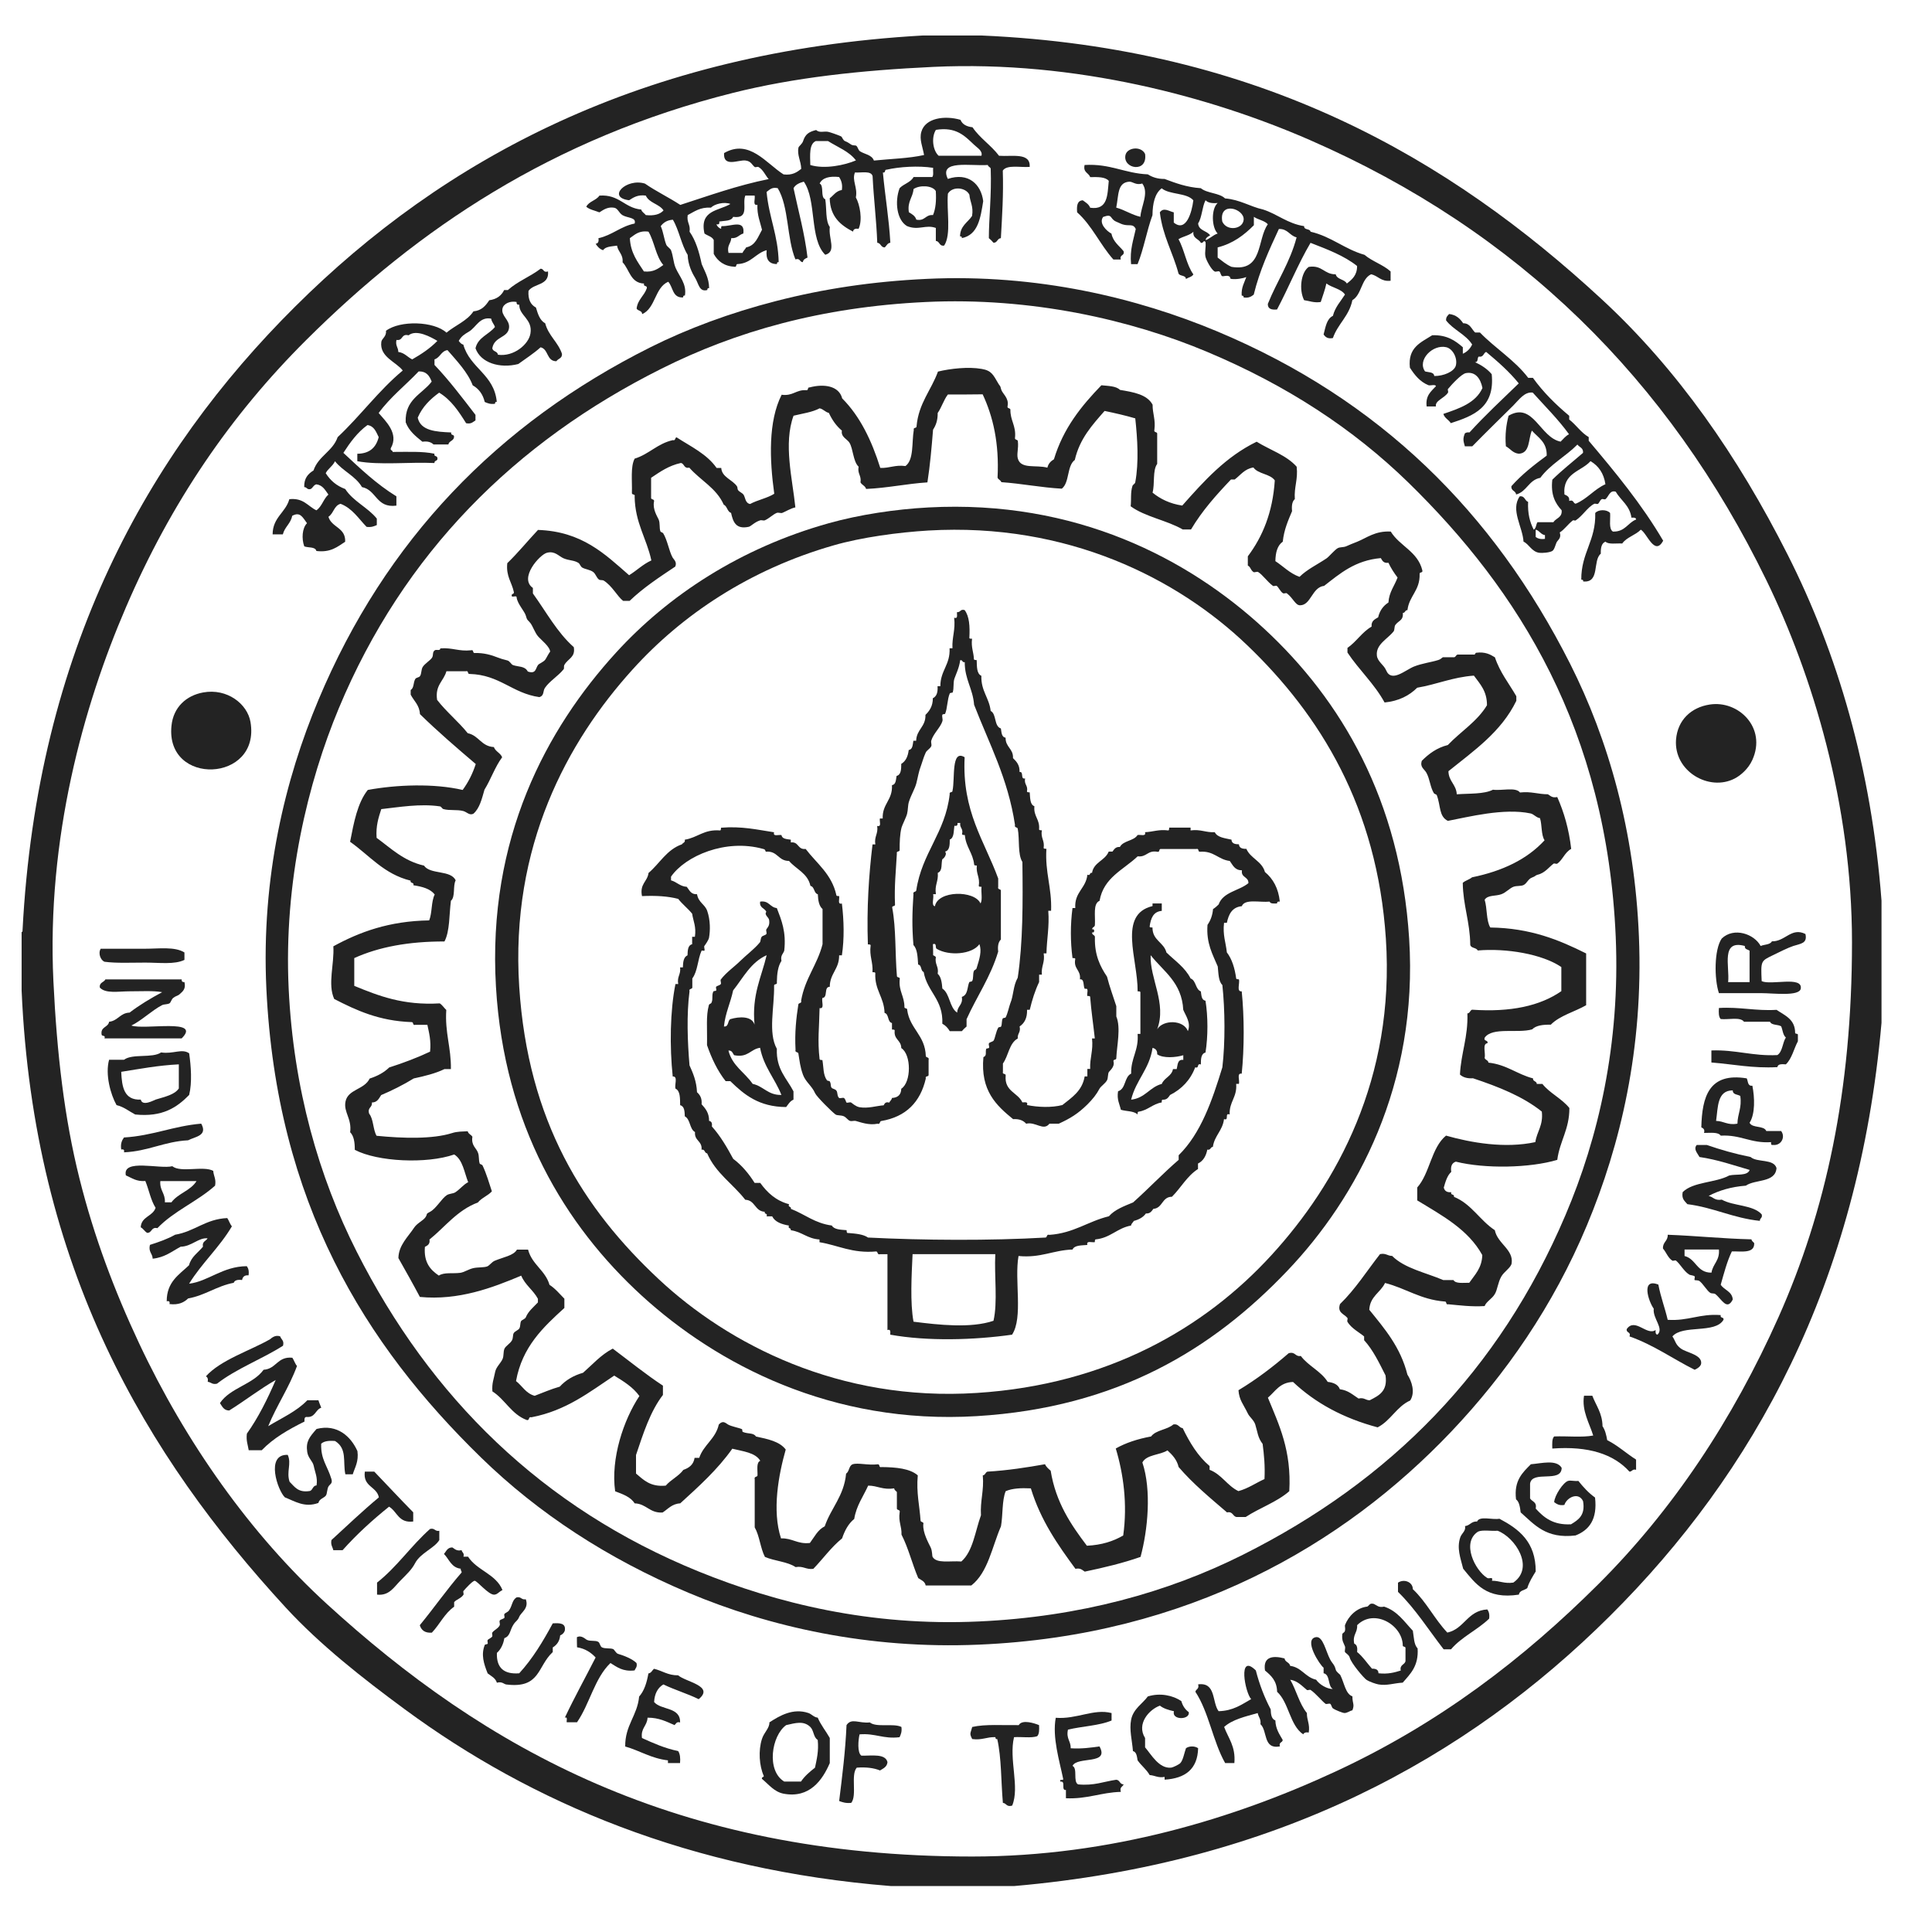 <?xml version="1.0" encoding="UTF-8" standalone="no"?>
<!-- Generator: Adobe Illustrator 15.0.0, SVG Export Plug-In . SVG Version: 6.00 Build 0)  -->

<svg
   version="1.1"
   id="Layer_1"
   x="0px"
   y="0px"
   viewBox="0 0 75 75"
   width="110"
   height="110"
   xml:space="preserve"
   sodipodi:docname="iitk-logo-grn.svg"
   inkscape:version="1.1.2 (0a00cf5339, 2022-02-04, custom)"
   xmlns:inkscape="http://www.inkscape.org/namespaces/inkscape"
   xmlns:sodipodi="http://sodipodi.sourceforge.net/DTD/sodipodi-0.dtd"
   xmlns="http://www.w3.org/2000/svg"
   xmlns:svg="http://www.w3.org/2000/svg"><defs
   id="defs1288" /><sodipodi:namedview
   id="namedview1286"
   pagecolor="#ffffff"
   bordercolor="#666666"
   borderopacity="1.0"
   inkscape:pageshadow="2"
   inkscape:pageopacity="0.0"
   inkscape:pagecheckerboard="0"
   showgrid="false"
   inkscape:zoom="4.7181818"
   inkscape:cx="55"
   inkscape:cy="54.894027"
   inkscape:window-width="1366"
   inkscape:window-height="705"
   inkscape:window-x="-8"
   inkscape:window-y="-8"
   inkscape:window-maximized="1"
   inkscape:current-layer="Layer_1" />
  <g
   transform="translate(-276.96,1.378)"
   id="g1283"
   style="fill:#232323;fill-opacity:1">
    <path
   d="m 312.784,0 c 0.758,0 1.516,0 2.274,0 10.83,0.472 18.194,4.798 24.078,10.237 2.937,2.711 5.289,6.096 7.219,9.915 1.932,3.819 3.254,8.283 3.645,13.435 0,1.577 0,3.16 0,4.74 -0.891,10.146 -4.968,17.481 -10.538,23.022 -5.569,5.543 -12.944,9.604 -23.142,10.49 -1.588,0 -3.176,0 -4.766,0 -7.781,-0.619 -13.949,-3.23 -18.879,-6.861 -1.654,-1.217 -3.296,-2.51 -4.621,-3.949 -5.421,-5.891 -9.789,-13.187 -10.255,-23.959 0,-0.755 0,-1.51 0,-2.264 0.027,-0.009 0.042,-0.029 0.036,-0.072 0.563,-10.84 4.854,-18.516 10.581,-24.209 C 294.189,4.78 301.902,0.616 312.784,0 Z m -7.364,2.226 c -7.027,1.764 -12.238,5.282 -16.568,9.591 -2.929,2.914 -5.252,6.305 -7.004,10.382 -1.654,3.836 -3.08,8.976 -2.815,14.513 0.136,2.821 0.425,5.312 1.01,7.652 0.574,2.293 1.364,4.374 2.312,6.395 1.812,3.859 4.33,7.419 7.291,10.127 6.097,5.573 13.518,9.806 25.055,9.806 5.384,0 10.205,-1.489 14.115,-3.305 4.031,-1.871 7.295,-4.384 10.18,-7.256 2.9,-2.887 5.23,-6.398 7.007,-10.381 1.827,-4.105 2.851,-8.756 2.851,-14.549 0,-5.357 -1.533,-10.371 -3.319,-14.045 -3.796,-7.797 -9.632,-13.566 -17.729,-17.099 -3.82,-1.666 -9.072,-3.098 -14.617,-2.838 -2.825,0.134 -5.387,0.411 -7.769,1.007 z"
   style="fill:#232323;fill-opacity:1"
   id="path1187" />
    <path
   d="m 315.742,4.669 c 0.506,0.039 1.227,-0.139 1.191,0.432 -0.367,0.028 -0.886,-0.096 -1.045,0.144 0.031,0.929 -0.027,1.767 -0.074,2.622 -0.145,0.013 -0.131,0.182 -0.287,0.179 -0.055,-0.066 -0.114,-0.125 -0.18,-0.179 0,-0.776 0.109,-1.684 0.072,-2.694 -0.012,-0.072 -0.1,-0.068 -0.111,-0.146 -0.668,0.049 -1.92,-0.216 -1.553,0.54 0.792,-0.266 1.291,0.204 1.373,0.864 -0.104,0.649 -0.197,1.31 -0.83,1.435 0.012,-0.061 -0.027,-0.067 -0.07,-0.069 0.008,-0.412 0.299,-0.537 0.467,-0.791 0.063,-0.373 -0.08,-0.542 -0.104,-0.827 -0.146,-0.29 -0.664,-0.334 -0.834,-0.038 -0.056,0.664 0.14,1.577 -0.144,2.014 -0.202,0.036 -0.165,-0.169 -0.324,-0.179 0,-0.167 0,-0.339 0,-0.505 -0.396,-0.144 -0.668,0.111 -1.118,-0.072 -0.399,-0.235 -0.485,-0.946 -0.289,-1.471 0.157,-0.169 0.429,-0.222 0.542,-0.433 0.24,0 0.482,0 0.725,0 0.063,-0.066 0.022,-0.237 0.035,-0.358 -0.572,-0.089 -1.314,-0.041 -1.804,0.072 -0.097,-0.013 -0.026,0.138 -0.146,0.109 0.084,0.919 0.235,1.773 0.289,2.728 -0.119,0.014 -0.146,0.12 -0.217,0.181 -0.16,10e-4 -0.146,-0.17 -0.291,-0.181 -0.033,-0.889 -0.139,-1.708 -0.181,-2.586 -0.056,-0.222 -0.431,-0.125 -0.685,-0.142 -0.127,0.315 0.113,0.578 0.035,0.968 0.153,0.268 0.27,0.869 0.106,1.219 -0.13,-0.021 -0.203,0.014 -0.216,0.109 -0.481,-0.25 -0.889,-0.578 -0.905,-1.294 0.151,-0.114 0.242,-0.284 0.472,-0.322 0.034,-0.233 -0.029,-0.38 -0.106,-0.504 -0.38,-0.042 -0.646,0.029 -0.757,0.25 0.185,0.097 0.016,0.537 0.218,0.613 0.06,0.359 0.001,0.834 0.177,1.077 -0.061,0.443 0.275,0.956 -0.177,1.079 -0.621,-0.605 -0.326,-2.118 -0.832,-2.839 -0.171,0.046 -0.321,0.112 -0.399,0.253 0.188,0.893 0.428,1.733 0.543,2.694 -0.084,0.038 -0.166,0.07 -0.181,0.178 -0.131,0 -0.097,-0.167 -0.289,-0.108 -0.339,-0.81 -0.249,-2.047 -0.687,-2.764 -0.24,-0.05 -0.316,0.066 -0.432,0.146 0.088,0.978 0.448,1.683 0.469,2.728 -0.06,-0.013 -0.066,0.029 -0.068,0.072 -0.314,0 -0.438,-0.187 -0.398,-0.539 -0.433,0.119 -0.597,0.509 -1.117,0.539 -0.086,-0.013 -0.041,0.104 -0.108,0.107 -0.427,-0.02 -0.673,-0.217 -0.83,-0.501 0,-0.18 0,-0.362 0,-0.539 -0.067,-0.138 -0.242,-0.165 -0.36,-0.253 -0.203,-0.92 0.563,-0.875 1.008,-1.147 -0.248,-0.095 -0.619,0.002 -0.756,0.143 -0.422,-0.025 -0.64,0.153 -0.902,0.289 -0.049,0.29 0.115,0.364 0.072,0.645 0.239,0.338 0.371,0.782 0.471,1.258 0.119,0.287 0.281,0.533 0.289,0.935 -0.064,-0.013 -0.07,0.028 -0.072,0.071 -0.313,0.086 -0.331,-0.238 -0.471,-0.47 -0.127,-0.205 -0.281,-0.521 -0.291,-0.895 -0.248,-0.398 -0.334,-0.961 -0.574,-1.364 -0.227,0.015 -0.37,0.113 -0.471,0.249 0.106,0.238 0.121,0.486 0.215,0.722 0.033,0.076 0.15,0.14 0.184,0.213 0.085,0.221 0.09,0.477 0.178,0.685 0.146,0.337 0.438,0.623 0.361,1.076 -0.063,-0.013 -0.066,0.03 -0.072,0.072 -0.42,0.023 -0.384,-0.407 -0.576,-0.609 -0.527,0.229 -0.487,1.025 -1.012,1.257 0,-0.145 -0.17,-0.12 -0.215,-0.216 0.041,-0.351 0.296,-0.493 0.396,-0.79 0.027,-0.124 -0.15,-0.046 -0.107,-0.181 -0.532,-0.02 -0.563,-0.544 -0.834,-0.826 0.029,-0.314 -0.175,-0.398 -0.215,-0.646 -0.209,0.031 -0.451,0.032 -0.54,0.177 -0.134,-0.043 -0.222,-0.138 -0.29,-0.25 0.097,-0.01 0.13,-0.086 0.107,-0.215 0.541,-0.12 0.859,-0.459 1.406,-0.57 0.075,-0.244 -0.261,-0.205 -0.47,-0.324 -0.144,-0.09 -0.177,-0.262 -0.322,-0.289 -0.229,-0.041 -0.394,0.059 -0.575,0.179 -0.176,-0.07 -0.377,-0.104 -0.51,-0.217 0.102,-0.213 0.383,-0.241 0.51,-0.433 0.778,-0.055 0.965,0.479 1.623,0.541 0.028,0.102 0.123,0.14 0.178,0.215 0.324,0.035 0.552,-0.029 0.688,-0.181 -0.165,-0.253 -0.559,-0.284 -0.688,-0.576 -0.316,-0.042 -0.479,0.073 -0.648,0.181 -0.882,-0.109 -0.107,-0.872 0.615,-0.646 0.434,0.301 0.93,0.537 1.372,0.827 1.12,-0.361 2.202,-0.754 3.431,-1.003 -0.121,-0.124 -0.207,-0.362 -0.396,-0.468 -0.037,-0.02 -0.116,0.022 -0.146,0 -0.103,-0.075 -0.136,-0.229 -0.362,-0.253 -0.275,-0.031 -0.867,0.282 -0.828,-0.288 0.978,-0.565 1.64,0.407 2.309,0.828 0.341,0.042 0.518,-0.083 0.686,-0.214 -0.004,-0.299 -0.168,-0.534 -0.106,-0.828 0.012,-0.053 0.146,-0.142 0.179,-0.251 0.087,-0.268 0.221,-0.359 0.506,-0.43 0.137,0.127 0.317,0.033 0.471,0.071 0.064,0.013 0.358,0.11 0.506,0.18 0.025,0.013 0.07,0.149 0.143,0.179 0.135,0.054 0.135,0.073 0.255,0.144 0.062,0.032 0.156,0.017 0.181,0.035 0.063,0.046 0.076,0.17 0.145,0.215 0.174,0.116 0.459,0.132 0.542,0.361 0.653,-0.067 1.36,-0.083 1.947,-0.215 -0.054,-0.316 -0.19,-0.603 -0.106,-0.898 0.149,-0.54 0.907,-0.646 1.52,-0.468 0.072,0.178 0.238,0.263 0.467,0.289 0.278,0.417 0.721,0.697 1.029,1.106 z m -0.971,-0.43 c -0.364,-0.344 -0.695,-0.702 -1.48,-0.576 -0.188,0.303 -0.114,0.809 0.107,1.005 0.554,0 1.106,0 1.662,0 0.053,-0.193 -0.158,-0.302 -0.289,-0.429 z m -5.669,-0.142 c -0.156,0 -0.313,0 -0.47,0 -0.267,0.114 -0.224,0.542 -0.216,0.931 0.557,0.169 1.333,0.008 1.771,-0.179 -0.261,-0.351 -0.71,-0.514 -1.085,-0.752 z m 3.321,1.865 c -0.026,0.333 -0.246,0.471 -0.181,0.899 0.119,0.072 0.246,0.14 0.29,0.288 0.342,0.067 0.347,-0.204 0.647,-0.178 0.104,-0.245 0.133,-0.564 0.108,-0.934 C 313.15,5.813 312.65,5.801 312.423,5.962 Z M 305.42,7.04 c -0.068,0.173 -0.337,0.145 -0.54,0.182 0.019,0.091 -0.015,0.125 -0.11,0.106 0.035,0.086 0.098,0.147 0.184,0.178 0.005,-0.042 -0.01,-0.1 0.033,-0.107 0.356,0.02 0.9,-0.281 0.83,0.287 -0.17,0.046 -0.231,0.2 -0.469,0.18 -0.014,0.215 -0.176,0.28 -0.108,0.573 0.184,0 0.364,0 0.544,0 0.033,-0.084 0.104,-0.137 0.143,-0.214 0.364,-0.071 0.456,-0.407 0.614,-0.684 -0.073,-0.307 -0.194,-0.569 -0.179,-0.968 -0.2,0.043 -0.073,-0.241 -0.108,-0.36 -0.121,0 -0.239,0 -0.36,0 -0.135,0.317 0.184,0.916 -0.474,0.827 z m -4.009,0.827 c 0.028,0.581 0.304,0.92 0.545,1.292 0.375,0.041 0.558,-0.114 0.754,-0.25 -0.291,-0.333 -0.344,-0.904 -0.576,-1.294 -0.378,-0.053 -0.529,0.121 -0.723,0.252 z"
   style="fill:#232323;fill-opacity:1"
   id="path1189" />
    <path
   d="m 321.412,4.599 c 0.107,0.758 -0.883,0.581 -0.76,0.036 0.071,-0.293 0.61,-0.355 0.76,-0.036 z"
   style="fill:#232323;fill-opacity:1"
   id="path1191" />
    <path
   d="m 319.064,5.027 c 1.002,-0.06 1.553,0.326 2.455,0.363 0.166,0.107 0.371,0.181 0.65,0.179 0.428,0.16 0.854,0.322 1.408,0.359 0.242,0.204 0.714,0.178 0.939,0.396 0.588,0.049 0.959,0.315 1.479,0.432 0.563,0.181 0.943,0.545 1.591,0.645 -0.008,0.164 0.228,0.085 0.25,0.216 0.81,0.188 1.319,0.678 2.095,0.898 0.297,0.255 0.725,0.382 1.012,0.645 0,0.12 0,0.24 0,0.361 -0.381,0.042 -0.478,-0.195 -0.758,-0.251 -0.391,0.187 -0.359,0.788 -0.726,1.005 -0.124,0.617 -0.567,0.92 -0.756,1.47 -0.205,0.039 -0.292,-0.04 -0.361,-0.141 0.077,-0.285 0.117,-0.604 0.361,-0.72 0.087,-0.344 0.302,-0.563 0.469,-0.828 -0.153,-0.227 -0.507,-0.262 -0.722,-0.43 -0.055,0.261 -0.145,0.481 -0.219,0.72 -0.274,0.039 -0.439,-0.043 -0.646,-0.071 -0.205,-0.403 -0.125,-1.08 0.18,-1.292 0.529,-0.082 0.594,0.295 1.047,0.287 0.051,0.211 0.344,0.186 0.432,0.359 0.203,-0.158 0.4,-0.319 0.398,-0.681 -0.502,-0.4 -1.156,-0.646 -1.807,-0.899 -0.48,0.813 -0.852,1.741 -1.3,2.587 -0.21,0.021 -0.364,-0.019 -0.358,-0.216 0.352,-0.88 0.861,-1.607 1.117,-2.584 -0.273,-0.064 -0.337,-0.336 -0.688,-0.325 -0.373,0.805 -0.746,1.607 -0.976,2.549 -0.096,0.072 -0.194,0.143 -0.396,0.108 0.013,-0.062 -0.03,-0.067 -0.072,-0.072 -0.02,-0.316 0.102,-0.496 0.179,-0.718 -0.12,0.05 -0.401,0.099 -0.577,0.072 -0.097,-0.017 0.002,-0.062 -0.106,-0.109 -0.087,-0.036 -0.214,0.021 -0.255,0 -0.053,-0.025 -0.061,-0.145 -0.105,-0.179 -0.042,-0.029 -0.135,0.022 -0.182,0 -0.137,-0.066 -0.338,-0.46 -0.359,-0.572 -0.04,-0.182 0.027,-0.375 0,-0.577 -0.087,-0.088 -0.068,0.055 -0.18,0.038 -0.077,-0.163 -0.319,-0.163 -0.29,-0.431 -0.146,0.144 -0.399,0.174 -0.578,0.288 0.233,0.413 0.306,0.992 0.578,1.365 -0.054,0.1 -0.193,0.117 -0.289,0.179 -0.009,-0.161 -0.238,-0.097 -0.289,-0.215 -0.217,-0.814 -0.612,-1.449 -0.724,-2.371 0.145,-0.208 0.354,-0.044 0.541,0 0,0.132 0,0.26 0,0.396 0.477,0.393 0.703,-0.396 0.759,-0.864 -0.261,-0.302 -0.921,-0.21 -1.229,-0.466 -0.265,0.201 -0.351,0.584 -0.357,1.042 -0.223,0.606 -0.338,1.316 -0.579,1.903 -0.084,0 -0.168,0 -0.252,0 -0.054,-0.569 0.093,-0.939 0.182,-1.365 -0.106,-0.227 -0.263,-0.098 -0.508,-0.179 -0.104,-0.035 -0.104,-0.046 -0.252,-0.107 -0.263,-0.112 -0.122,-0.323 -0.507,-0.182 -0.178,0.245 0.131,0.544 0.324,0.648 0.064,0.319 0.299,0.468 0.47,0.681 0.05,0.196 -0.169,0.123 -0.107,0.323 -0.096,0 -0.194,0 -0.289,0 -0.51,-0.569 -0.833,-1.325 -1.407,-1.831 -0.021,-0.249 0,-0.456 0.219,-0.467 0.109,0.081 0.234,0.148 0.287,0.288 0.695,0.104 0.668,-0.507 0.722,-1.042 -0.129,-0.157 -0.424,-0.151 -0.722,-0.146 -0.057,-0.172 -0.283,-0.175 -0.216,-0.471 z m 1.734,0.648 c -0.47,0.033 -0.407,0.524 -0.506,1.006 0.337,0.093 0.589,0.276 0.938,0.358 0.023,-0.407 0.348,-0.928 0.072,-1.294 -0.241,0.08 -0.374,-0.078 -0.504,-0.07 z m 2.673,1.619 c 0.021,0.289 0.342,0.277 0.467,0.466 -0.076,0.041 -0.16,0.078 -0.179,0.179 0.105,-0.003 0.296,-0.199 0.47,-0.252 -0.237,-0.233 -0.256,-0.958 0,-1.185 -0.218,0.021 -0.381,-0.009 -0.47,-0.107 -0.135,0.258 -0.134,0.658 -0.288,0.899 z m 1.768,-0.146 c 0.026,-0.425 -0.966,-0.734 -0.831,0.073 0.175,0.393 0.805,0.303 0.831,-0.073 z m 0.396,0.217 c -0.377,0.38 -0.804,0.709 -1.406,0.861 0,0.13 0,0.263 0,0.395 0.172,0.128 0.33,0.27 0.539,0.36 1.23,0.205 0.984,-1.058 1.409,-1.653 -0.129,-0.147 -0.377,-0.173 -0.542,-0.289 0,0.109 0,0.219 0,0.326 z"
   style="fill:#232323;fill-opacity:1"
   id="path1193" />
    <path
   d="m 297.947,9.053 c 0.131,0 0.096,0.167 0.287,0.106 0.054,0.556 -0.555,0.456 -0.758,0.756 -0.022,0.335 0.084,0.538 0.289,0.645 0.075,0.249 0.15,0.5 0.36,0.613 0.127,0.485 0.498,0.725 0.651,1.185 0.013,0.183 -0.153,0.181 -0.217,0.287 -0.388,0.001 -0.299,-0.469 -0.613,-0.541 -0.268,0.242 -0.576,0.437 -0.866,0.649 -0.728,0.188 -1.466,-0.052 -1.661,-0.611 0.096,-0.429 0.521,-0.533 0.755,-0.827 -0.038,-0.116 -0.125,-0.186 -0.146,-0.323 -0.452,-0.085 -0.584,0.339 -0.865,0.504 -0.186,0.111 -0.285,0.171 -0.395,0.359 0.047,0.06 0.09,0.125 0.178,0.144 0.255,0.919 1.201,1.152 1.299,2.227 -0.059,-0.015 -0.066,0.028 -0.071,0.071 -0.179,0.024 -0.288,-0.022 -0.397,-0.071 -0.07,-0.299 -0.229,-0.511 -0.467,-0.646 -0.19,-0.507 -0.632,-0.966 -0.978,-1.366 -0.252,0.035 -0.283,0.292 -0.505,0.359 0,0.072 0,0.144 0,0.215 0.574,0.603 1.08,1.275 1.591,1.939 0,0.072 0,0.145 0,0.216 -0.101,0.058 -0.165,0.151 -0.364,0.108 -0.285,-0.457 -0.58,-0.906 -1.046,-1.186 -0.346,0.253 -0.651,0.546 -0.832,0.971 0.112,0.51 0.701,0.549 1.3,0.574 -0.029,0.115 0.098,0.075 0.109,0.145 0.012,0.192 -0.193,0.166 -0.218,0.322 -0.191,0 -0.384,0 -0.577,0 -0.091,-0.089 -0.223,-0.136 -0.432,-0.107 -0.26,-0.211 -0.522,-0.415 -0.649,-0.754 -0.04,-0.899 0.638,-1.088 1.009,-1.58 -0.084,-0.215 -0.195,-0.404 -0.506,-0.395 -0.513,0.541 -1.107,1.003 -1.552,1.614 0.267,0.317 0.799,0.797 0.47,1.367 -0.025,0.097 0.073,0.069 0.073,0.144 0.562,0.001 1.161,-0.031 1.623,0.07 -0.032,0.114 0.094,0.075 0.108,0.144 0.051,0.16 -0.123,0.095 -0.108,0.217 -0.979,-0.046 -2.136,0.091 -2.995,-0.071 0,-0.097 0,-0.191 0,-0.289 0.488,-0.005 0.73,-0.252 0.83,-0.646 -0.102,-0.2 -0.169,-0.427 -0.436,-0.468 -0.39,0.283 -0.672,0.672 -0.935,1.079 0.646,0.602 1.283,1.211 2.058,1.688 0,0.122 0,0.24 0,0.361 -0.791,0.102 -0.764,-0.606 -1.336,-0.72 -0.252,-0.433 -0.748,-0.622 -1.048,-1.004 -0.086,0.189 -0.269,0.286 -0.36,0.464 0.178,0.282 0.42,0.492 0.758,0.615 0.31,0.48 0.871,0.709 1.226,1.148 0,0.085 0,0.17 0,0.251 -0.104,0.046 -0.216,0.095 -0.397,0.07 -0.313,-0.321 -0.553,-0.719 -1.01,-0.895 -0.256,0.068 -0.27,0.377 -0.471,0.503 0.12,0.421 0.673,0.41 0.65,0.97 -0.299,0.193 -0.559,0.426 -1.118,0.359 -0.042,-0.176 -0.318,-0.117 -0.47,-0.18 -0.109,-0.296 -0.084,-0.708 0.106,-0.899 -0.171,-0.228 -0.263,-0.458 -0.575,-0.286 -0.058,0.304 -0.291,0.43 -0.363,0.719 -0.131,0 -0.264,0 -0.397,0 0.005,-0.667 0.504,-0.84 0.649,-1.365 0.553,-0.059 0.715,0.272 1.05,0.432 0.216,-0.146 0.274,-0.443 0.467,-0.612 -0.123,-0.165 -0.214,-0.363 -0.467,-0.397 -0.109,0.026 -0.134,0.134 -0.22,0.182 -0.15,0.041 -0.142,-0.077 -0.252,-0.074 -0.012,-0.345 0.152,-0.518 0.36,-0.646 0.188,-0.56 0.747,-0.742 0.938,-1.294 0.88,-0.823 1.595,-1.813 2.527,-2.586 -0.26,-0.341 -0.908,-0.525 -0.832,-1.112 0.018,-0.133 0.207,-0.204 0.18,-0.43 0.549,-0.415 1.865,-0.374 2.35,0.072 0.341,-0.285 0.8,-0.454 1.047,-0.827 0.321,-0.03 0.475,-0.223 0.613,-0.431 0.288,-0.039 0.473,-0.179 0.578,-0.396 0.049,0 0.097,0 0.146,0 0.369,-0.336 0.878,-0.526 1.27,-0.829 z m -1.48,1.544 c -0.066,0.293 0.291,0.438 0.254,0.753 -0.049,0.398 -0.57,0.326 -0.65,0.791 0.02,0.138 0.203,0.109 0.219,0.251 0.607,0.089 1.195,-0.398 1.262,-0.826 0.092,-0.563 -0.445,-0.69 -0.433,-1.115 -0.078,0.009 -0.113,-0.027 -0.106,-0.107 -0.251,-0.048 -0.505,0.065 -0.546,0.253 z m -3.647,1.042 c -0.295,-0.077 -0.205,0.225 -0.469,0.178 -0.05,0.228 0.071,0.288 0.071,0.468 0.244,0.031 0.351,0.198 0.54,0.288 0.359,-0.205 0.699,-0.431 0.977,-0.718 -0.253,-0.149 -0.813,-0.462 -1.119,-0.216 z"
   style="fill:#232323;fill-opacity:1"
   id="path1195" />
    <path
   d="m 312.93,9.448 c 4.295,-0.204 8.189,0.742 11.299,2.046 6.291,2.641 10.705,7.005 13.683,12.896 1.483,2.939 2.506,6.505 2.671,10.595 0.176,4.332 -0.713,8.08 -2.021,11.208 -1.306,3.125 -3.153,5.781 -5.27,8.01 -4.167,4.385 -10.211,7.92 -18.338,8.264 -4.297,0.184 -8.141,-0.697 -11.264,-2.012 -3.152,-1.329 -5.838,-3.092 -8.051,-5.247 -4.512,-4.394 -7.945,-9.903 -8.339,-18.21 -0.204,-4.328 0.733,-8.14 2.022,-11.207 2.595,-6.19 6.949,-10.716 12.888,-13.689 1.438,-0.719 3.081,-1.332 4.873,-1.793 1.838,-0.473 3.728,-0.761 5.847,-0.861 z m -10.289,3.485 c -5.701,2.85 -10.02,7.175 -12.527,13.18 -1.195,2.865 -2.146,6.728 -1.948,10.885 0.185,3.891 1.177,7.32 2.635,10.202 2.867,5.673 7.208,9.959 13.284,12.429 3.035,1.232 6.664,2.131 10.868,1.938 3.928,-0.178 7.347,-1.133 10.249,-2.586 5.736,-2.871 9.965,-7.155 12.527,-13.184 1.278,-2.996 2.131,-6.64 1.953,-10.812 -0.35,-8.028 -3.763,-13.447 -8.053,-17.634 -2.141,-2.086 -4.723,-3.773 -7.798,-5.066 -2.979,-1.255 -6.853,-2.135 -10.938,-1.939 -4.057,0.193 -7.382,1.148 -10.252,2.587 z"
   style="fill:#232323;fill-opacity:1"
   id="path1197" />
    <path
   d="m 333.216,10.812 c 0.271,0.031 0.423,0.179 0.544,0.359 0.274,-10e-4 0.322,0.229 0.465,0.359 0.063,0 0.125,0 0.186,0 0.597,0.616 1.352,1.072 1.875,1.761 0.063,0 0.123,0 0.182,0 0.401,0.558 0.885,1.034 1.409,1.472 0,0.048 0,0.097 0,0.145 0.269,0.208 0.454,0.505 0.757,0.682 0,0.048 0,0.094 0,0.143 1.031,1.223 2.055,2.457 2.891,3.881 -0.336,0.608 -0.619,-0.284 -0.869,-0.43 -0.204,0.213 -0.549,0.29 -0.721,0.537 -0.229,-0.015 -0.531,0.046 -0.65,-0.071 -0.155,0.058 -0.189,0.241 -0.182,0.467 -0.326,0.262 -0.021,1.146 -0.686,1.077 0.014,-0.061 -0.025,-0.066 -0.072,-0.071 -0.006,-1.048 0.573,-1.513 0.542,-2.586 0.123,-0.144 0.454,-0.144 0.577,0 0.02,0.258 -0.063,0.615 0.109,0.721 0.476,0.015 0.576,-0.343 0.902,-0.469 -0.008,-0.079 -0.094,-0.077 -0.183,-0.071 -0.063,-0.473 -0.411,-0.668 -0.61,-1.008 -0.236,-0.075 -0.274,0.198 -0.398,0.29 -0.032,0.023 -0.11,-0.019 -0.145,0 -0.07,0.038 -0.088,0.139 -0.146,0.181 -0.035,0.021 -0.108,-0.021 -0.146,0 -0.263,0.134 -0.445,0.464 -0.723,0.646 -0.025,0.014 -0.085,-0.022 -0.109,0 -0.191,0.147 -0.33,0.358 -0.506,0.465 0.069,0.208 -0.057,0.28 -0.107,0.358 -0.055,0.085 -0.09,0.304 -0.18,0.36 -0.111,0.068 -0.402,0.085 -0.507,0.072 -0.3,-0.044 -0.397,-0.337 -0.612,-0.433 -0.033,-0.573 -0.516,-1.236 -0.146,-1.76 0.205,-0.022 0.189,0.17 0.324,0.216 -0.021,0.455 0.07,0.793 0.218,1.079 0.097,-0.049 0.084,-0.202 0.146,-0.29 0.205,0 0.406,0 0.617,0 0.098,-0.161 0.352,-0.175 0.32,-0.465 -0.249,-0.268 -0.43,-0.603 -0.361,-1.185 0.377,-0.372 0.795,-0.697 1.192,-1.042 0.019,-0.198 -0.146,-0.218 -0.218,-0.322 -0.451,0.458 -1.055,0.768 -1.441,1.292 -0.449,0.081 -0.521,0.537 -0.939,0.647 -0.015,-0.155 -0.207,-0.132 -0.181,-0.325 0.4,-0.451 0.88,-0.824 1.369,-1.185 0.015,-0.529 -0.336,-0.697 -0.575,-0.971 -0.146,0.322 -0.061,0.877 -0.507,0.898 -0.239,-0.024 -0.331,-0.197 -0.503,-0.289 -0.039,-0.464 0.016,-0.841 0.104,-1.186 0.963,-0.562 1.215,0.85 2.021,1.006 0.104,-0.102 0.191,-0.219 0.326,-0.288 -0.424,-0.585 -0.932,-1.085 -1.408,-1.616 -0.318,-0.042 -0.529,0.274 -0.759,0.505 -0.527,0.52 -1.104,1.085 -1.588,1.58 -0.097,0 -0.192,0 -0.288,0 -0.063,-0.217 -0.082,-0.293 0,-0.501 0.042,-0.033 0.096,-0.047 0.18,-0.038 0.604,-0.666 1.266,-1.277 1.912,-1.904 -0.37,-0.458 -0.813,-0.845 -1.266,-1.222 -0.11,0.045 -0.096,0.219 -0.289,0.182 -0.065,0.051 -0.008,0.229 -0.146,0.215 0.255,0.118 0.479,0.264 0.651,0.468 0.13,1.291 -0.705,1.616 -1.588,1.901 -0.082,-0.134 -0.24,-0.192 -0.289,-0.359 0.629,-0.214 1.256,-0.426 1.518,-1.005 -0.078,-0.383 -0.283,-0.65 -0.65,-0.577 -0.162,0.036 -0.508,0.397 -0.688,0.614 -0.023,0.027 0.023,0.11 0,0.142 -0.141,0.222 -0.52,0.314 -0.467,0.537 -0.122,0 -0.241,0 -0.362,0 -0.051,-0.431 0.179,-0.587 0.362,-0.788 -0.028,-0.082 -0.206,-0.013 -0.29,-0.036 -0.332,-0.135 -0.54,-0.398 -0.722,-0.683 -0.088,-0.793 0.435,-0.979 0.867,-1.258 0.568,-0.019 0.893,0.209 1.188,0.466 0,0.085 0,0.17 0,0.252 0.167,-0.073 0.285,-0.195 0.362,-0.359 -0.252,-0.396 -0.729,-0.566 -1.012,-0.934 -0.007,-0.14 0.063,-0.186 0.119,-0.249 z m 0.257,2.01 c 0.079,-0.28 -0.103,-0.651 -0.363,-0.72 -0.533,-0.128 -1.143,0.5 -0.83,0.938 0.138,0.041 0.345,0.016 0.357,0.179 0.359,0.005 0.765,-0.168 0.836,-0.397 z m 5.231,3.702 c -0.362,0.405 -1.087,0.452 -1.013,1.293 0.101,0.046 0.207,0.084 0.184,0.252 0.186,-0.066 0.145,0.094 0.253,0.107 0.45,-0.187 0.714,-0.558 1.154,-0.756 -0.063,-0.427 -0.268,-0.713 -0.578,-0.896 z m -2.129,2.944 c 0.083,0.062 0.194,0.096 0.36,0.072 0,-0.046 0,-0.095 0,-0.145 -0.166,-0.025 -0.209,-0.175 -0.36,-0.213 0,0.095 0,0.191 0,0.286 z"
   style="fill:#232323;fill-opacity:1"
   id="path1199" />
    <path
   d="m 317.62,16.776 c 0.036,-0.158 0.133,-0.253 0.254,-0.325 0.362,-1.205 1.069,-2.074 1.842,-2.873 0.273,0.029 0.573,0.028 0.722,0.18 0.525,0.087 1.054,0.176 1.266,0.575 -0.003,0.349 0.121,0.573 0.07,0.97 -0.033,0.116 0.095,0.074 0.108,0.144 0,0.396 0,0.79 0,1.184 -0.185,0.249 -0.086,0.779 -0.18,1.115 0.303,0.247 0.673,0.43 1.153,0.502 0.841,-0.948 1.684,-1.894 2.888,-2.479 0.519,0.322 1.159,0.524 1.554,0.971 0.057,0.498 -0.105,0.782 -0.072,1.257 -0.102,0.089 -0.129,0.251 -0.107,0.468 -0.152,0.362 -0.313,0.72 -0.361,1.185 -0.205,0.143 -0.281,0.412 -0.287,0.755 0.312,0.205 0.557,0.473 0.937,0.61 0.296,-0.292 0.685,-0.473 1.049,-0.717 0.101,-0.07 0.313,-0.329 0.435,-0.397 0.09,-0.048 0.215,-0.026 0.325,-0.071 0.134,-0.062 0.276,-0.116 0.433,-0.179 0.371,-0.15 0.695,-0.426 1.3,-0.394 0.344,0.563 1.05,0.772 1.226,1.506 0.03,0.115 -0.119,0.049 -0.105,0.144 0.017,0.643 -0.405,0.84 -0.473,1.4 -0.099,-0.003 -0.082,0.109 -0.179,0.109 0.024,0.298 -0.155,0.285 -0.29,0.465 -0.048,0.064 -0.021,0.19 -0.07,0.253 -0.229,0.292 -0.692,0.5 -0.648,0.932 0.021,0.238 0.273,0.366 0.359,0.575 0.207,0.495 0.742,-0.009 1.084,-0.145 0.317,-0.126 0.668,-0.165 0.939,-0.252 0.077,-0.021 0.121,-0.064 0.178,-0.108 0.133,0 0.268,0 0.399,0 0.114,0.018 0.095,-0.095 0.181,-0.104 0.203,0 0.41,0 0.612,0 0.081,0.018 0.055,-0.069 0.108,-0.071 0.342,-0.042 0.537,0.062 0.723,0.178 0.193,0.585 0.545,1.013 0.831,1.51 0,0.062 0,0.12 0,0.178 -0.585,1.206 -1.646,1.935 -2.636,2.733 0.01,0.397 0.302,0.513 0.324,0.896 0.493,-0.036 1.059,0 1.405,-0.178 0.337,0.046 0.886,-0.112 1.049,0.108 0.437,-0.049 0.7,0.069 1.084,0.069 0.099,0.056 0.161,0.152 0.362,0.107 0.263,0.59 0.454,1.247 0.542,2.013 -0.25,0.133 -0.334,0.432 -0.542,0.574 -0.035,0.021 -0.114,-0.024 -0.143,0 -0.162,0.116 -0.334,0.365 -0.617,0.429 -0.096,0.024 -0.073,0.058 -0.217,0.109 -0.156,0.057 -0.195,0.221 -0.323,0.288 -0.11,0.057 -0.273,0.023 -0.4,0.071 -0.149,0.057 -0.29,0.225 -0.469,0.289 -0.222,0.082 -0.527,0.022 -0.649,0.215 0.104,0.33 0.057,0.808 0.219,1.077 1.559,0.021 2.67,0.482 3.721,1.007 0,0.672 0,1.342 0,2.01 -0.453,0.26 -1.021,0.399 -1.373,0.756 -0.311,-0.006 -0.573,0.029 -0.723,0.181 -0.555,0.165 -1.549,-0.103 -1.844,0.325 -0.048,0.154 0.144,0.074 0.109,0.213 -0.209,0.017 -0.064,0.391 -0.109,0.574 0.026,0.082 0.139,0.08 0.147,0.18 0.704,0.074 1.112,0.452 1.731,0.611 -0.013,0.127 0.145,0.099 0.146,0.215 0.073,0 0.146,0 0.217,0 0.293,0.367 0.752,0.566 1.048,0.935 0.004,0.829 -0.373,1.278 -0.47,2.013 -1.058,0.317 -2.802,0.353 -3.937,0.07 -0.147,0.047 -0.213,0.174 -0.178,0.396 -0.158,0.145 -0.224,0.378 -0.291,0.611 0.031,0.123 0.115,0.195 0.291,0.178 -0.044,0.132 0.133,0.058 0.104,0.18 0.683,0.279 1.007,0.915 1.587,1.295 0.104,0.523 0.738,0.755 0.652,1.292 -0.027,0.161 -0.291,0.317 -0.399,0.505 -0.131,0.223 -0.153,0.523 -0.253,0.682 -0.105,0.184 -0.33,0.289 -0.396,0.467 -0.523,0.031 -0.955,-0.028 -1.408,-0.07 -0.115,0.032 -0.049,-0.118 -0.145,-0.107 -0.936,-0.074 -1.502,-0.514 -2.313,-0.72 -0.176,0.375 -0.586,0.517 -0.611,1.041 0.596,0.736 1.213,1.451 1.479,2.515 0.166,0.254 0.315,0.686 0.109,1.006 -0.529,0.238 -0.754,0.781 -1.264,1.043 -1.331,-0.354 -2.42,-0.946 -3.284,-1.762 -0.517,0.017 -0.688,0.369 -0.976,0.61 0.433,1.054 0.92,2.052 0.83,3.631 -0.479,0.421 -1.152,0.646 -1.694,1.002 -0.123,0 -0.241,0 -0.36,0 -0.148,-0.034 -0.134,-0.227 -0.363,-0.179 -0.652,-0.561 -1.318,-1.107 -1.879,-1.762 -0.068,-0.289 -0.246,-0.473 -0.433,-0.646 -0.294,0.188 -0.806,0.156 -0.974,0.469 0.361,1.078 0.211,2.625 -0.071,3.666 -0.675,0.238 -1.413,0.414 -2.166,0.572 -0.099,-0.061 -0.162,-0.15 -0.361,-0.109 -0.687,-0.934 -1.353,-1.885 -1.731,-3.123 -0.383,-0.019 -0.728,-0.002 -0.978,0.11 -0.147,0.365 -0.104,0.923 -0.182,1.362 -0.349,0.803 -0.504,1.796 -1.153,2.298 -0.591,0 -1.179,0 -1.77,0 -0.03,-0.162 -0.176,-0.211 -0.289,-0.287 -0.234,-0.546 -0.385,-1.177 -0.65,-1.688 0.014,-0.322 -0.125,-0.498 -0.072,-0.861 0.034,-0.117 -0.094,-0.075 -0.107,-0.145 0,-0.215 0,-0.432 0,-0.647 -0.033,-0.047 -0.098,-0.067 -0.105,-0.144 -0.445,0.072 -0.639,-0.105 -1.01,-0.105 -0.188,0.422 -0.456,0.768 -0.541,1.294 -0.227,0.183 -0.368,0.449 -0.471,0.754 -0.426,0.345 -0.741,0.794 -1.117,1.183 -0.29,0.037 -0.382,-0.121 -0.688,-0.068 -0.313,-0.213 -0.822,-0.234 -1.191,-0.396 -0.176,-0.339 -0.208,-0.82 -0.396,-1.146 0,-0.624 0,-1.245 0,-1.867 -0.031,-0.118 0.092,-0.079 0.108,-0.146 0.009,-0.215 -0.056,-0.506 0.108,-0.572 -0.195,-0.322 -0.67,-0.365 -1.086,-0.469 -0.571,0.809 -1.299,1.463 -2.021,2.121 -0.327,0.019 -0.476,0.223 -0.687,0.357 -0.508,0.027 -0.621,-0.34 -1.084,-0.357 -0.153,-0.25 -0.459,-0.355 -0.756,-0.468 -0.178,-1.272 0.327,-2.771 0.941,-3.698 -0.246,-0.344 -0.611,-0.569 -0.977,-0.793 -0.969,0.644 -1.862,1.358 -3.213,1.618 -0.136,-0.038 -0.059,0.136 -0.18,0.107 -0.599,-0.222 -0.839,-0.796 -1.336,-1.112 -0.025,-0.322 0.051,-0.464 0.107,-0.756 0.039,-0.196 0.216,-0.335 0.289,-0.505 0.052,-0.116 0.021,-0.275 0.072,-0.396 0.053,-0.111 0.223,-0.201 0.289,-0.32 0.057,-0.1 0.027,-0.217 0.072,-0.287 0.045,-0.073 0.176,-0.112 0.216,-0.18 0.052,-0.086 0.022,-0.201 0.072,-0.289 0.022,-0.037 0.155,-0.078 0.181,-0.145 0.094,-0.234 0.305,-0.4 0.469,-0.576 0,-0.047 0,-0.097 0,-0.141 -0.18,-0.336 -0.498,-0.536 -0.648,-0.898 -1.116,0.469 -2.426,0.971 -3.934,0.826 -0.271,-0.512 -0.553,-1.01 -0.834,-1.509 0.01,-0.501 0.375,-0.822 0.614,-1.185 0.116,-0.172 0.345,-0.267 0.435,-0.397 0.095,-0.138 -0.006,-0.122 0.18,-0.214 0.238,-0.124 0.453,-0.521 0.65,-0.646 0.095,-0.062 0.24,-0.056 0.324,-0.107 0.18,-0.112 0.336,-0.319 0.506,-0.396 -0.153,-0.384 -0.209,-0.869 -0.541,-1.076 -1.069,0.373 -2.98,0.285 -3.861,-0.181 0.002,-0.29 -0.035,-0.54 -0.18,-0.683 0.071,-0.528 -0.26,-0.774 -0.181,-1.187 0.095,-0.487 0.731,-0.46 0.938,-0.896 0.303,-0.098 0.559,-0.234 0.757,-0.43 0.559,-0.179 1.09,-0.38 1.589,-0.615 0.044,-0.426 -0.038,-0.724 -0.105,-1.041 -0.156,0 -0.315,0 -0.472,0 -0.114,0.035 -0.05,-0.117 -0.146,-0.106 -1.256,-0.044 -2.139,-0.456 -2.998,-0.897 -0.264,-0.573 0.009,-1.356 -0.034,-2.045 1.019,-0.557 2.165,-0.982 3.72,-1.006 0.12,-0.288 0.075,-0.737 0.215,-1.005 -0.173,-0.224 -0.481,-0.306 -0.828,-0.359 0.039,-0.132 -0.136,-0.057 -0.107,-0.179 -1.034,-0.252 -1.596,-0.978 -2.35,-1.509 0.146,-0.752 0.287,-1.512 0.687,-2.012 1.129,-0.207 2.567,-0.259 3.683,0 0.213,-0.292 0.385,-0.623 0.508,-1.006 -0.739,-0.629 -1.477,-1.263 -2.166,-1.937 -0.019,-0.355 -0.234,-0.509 -0.36,-0.756 0,-0.061 0,-0.122 0,-0.18 0.139,-0.089 0.093,-0.285 0.179,-0.429 0.036,-0.061 0.141,-0.052 0.182,-0.11 0.066,-0.091 0.041,-0.251 0.107,-0.358 0.083,-0.131 0.291,-0.25 0.361,-0.359 0.064,-0.104 0.002,-0.211 0.107,-0.287 0.06,-0.042 0.213,0.035 0.215,-0.073 0.461,-0.039 0.718,0.125 1.193,0.073 0.116,-0.035 0.049,0.118 0.145,0.107 0.336,-0.012 0.642,0.073 0.902,0.178 0.129,0.05 0.143,0.05 0.36,0.109 0.099,0.023 0.146,0.15 0.217,0.179 0.212,0.079 0.46,0.027 0.579,0.252 0.321,0.109 0.298,-0.121 0.396,-0.252 0.047,-0.063 0.211,-0.11 0.287,-0.216 0.017,-0.017 0.188,-0.353 0.183,-0.285 0.013,-0.2 -0.351,-0.474 -0.47,-0.615 -0.119,-0.138 -0.192,-0.37 -0.289,-0.505 -0.096,-0.129 -0.131,-0.095 -0.18,-0.285 -0.048,-0.182 -0.332,-0.467 -0.361,-0.719 0.006,-0.079 -0.129,-0.017 -0.182,-0.036 -0.051,-0.135 0.102,-0.068 0.073,-0.179 -0.079,-0.375 -0.308,-0.604 -0.254,-1.114 0.422,-0.408 0.791,-0.864 1.192,-1.291 1.709,0.058 2.596,0.936 3.537,1.758 0.299,-0.182 0.535,-0.426 0.864,-0.574 -0.183,-0.86 -0.634,-1.453 -0.649,-2.48 0.035,-0.113 -0.117,-0.049 -0.106,-0.143 0.015,-0.464 -0.06,-1.015 0.106,-1.328 0.564,-0.175 0.884,-0.586 1.483,-0.719 0.115,0.031 0.072,-0.094 0.144,-0.109 0.553,0.358 1.179,0.649 1.554,1.188 0.06,0 0.12,0 0.181,0 0.022,0.363 0.434,0.452 0.613,0.717 0.023,0.031 0.01,0.104 0.038,0.141 0.054,0.077 0.164,0.108 0.215,0.182 0.069,0.098 0.062,0.328 0.254,0.36 0.289,-0.157 0.669,-0.226 0.938,-0.397 -0.184,-1.324 -0.238,-2.812 0.287,-3.844 0.436,0.059 0.554,-0.196 0.941,-0.178 0.114,0.031 0.047,-0.121 0.145,-0.107 0.563,-0.15 1.142,-0.058 1.264,0.427 0.697,0.699 1.145,1.638 1.479,2.699 0.367,0.013 0.573,-0.127 0.977,-0.073 0.333,-0.243 0.24,-0.911 0.324,-1.402 -0.031,-0.114 0.117,-0.049 0.107,-0.145 0.082,-0.897 0.57,-1.396 0.831,-2.12 0.482,-0.117 1.183,-0.195 1.695,-0.104 0.388,0.064 0.45,0.231 0.651,0.572 0.063,0.112 0.065,0.045 0.105,0.216 0.044,0.172 0.311,0.333 0.253,0.646 -0.032,0.116 0.093,0.073 0.108,0.142 -0.008,0.429 0.22,0.619 0.181,1.078 -0.03,0.119 0.095,0.073 0.108,0.146 0.035,0.297 -0.053,0.501 0,0.682 0.119,0.421 0.709,0.232 1.147,0.352 z m -3.863,-2.84 c -0.161,0.208 -0.243,0.5 -0.396,0.718 0.004,0.282 -0.07,0.482 -0.18,0.648 -0.056,0.699 -0.117,1.392 -0.219,2.046 -0.824,0.054 -1.538,0.217 -2.38,0.255 -0.035,-0.125 -0.164,-0.152 -0.218,-0.255 0.043,-0.269 -0.126,-0.331 -0.073,-0.609 -0.217,-0.203 -0.209,-0.699 -0.358,-0.935 -0.086,-0.137 -0.336,-0.217 -0.291,-0.466 -0.216,-0.179 -0.379,-0.414 -0.506,-0.687 -0.144,-0.032 -0.211,-0.148 -0.359,-0.178 -0.281,0.152 -0.666,0.202 -1.012,0.287 -0.398,1.092 -0.043,2.444 0.071,3.559 -0.172,0.032 -0.403,0.175 -0.507,0.213 -0.051,0.022 -0.152,-0.023 -0.215,0 -0.153,0.063 -0.301,0.221 -0.471,0.292 -0.052,0.015 -0.125,-0.022 -0.179,0 -0.207,0.063 -0.356,0.232 -0.436,0.248 -0.501,0.11 -0.611,-0.189 -0.688,-0.538 -0.151,-0.052 -0.147,-0.259 -0.286,-0.323 -0.283,-0.642 -0.904,-0.942 -1.336,-1.435 -0.219,0.046 -0.182,-0.155 -0.326,-0.181 -0.472,0.102 -0.81,0.344 -1.156,0.575 0,0.26 0,0.525 0,0.791 0.017,0.068 0.144,0.026 0.111,0.143 -0.054,0.29 0.127,0.565 0.18,0.681 0.066,0.149 0.019,0.333 0.072,0.469 0.006,0.023 0.088,0.041 0.105,0.068 0.167,0.273 0.219,0.663 0.361,0.935 0.043,0.08 0.189,0.178 0.108,0.36 -0.618,0.413 -1.243,0.823 -1.771,1.331 -0.081,0 -0.166,0 -0.252,0 -0.231,-0.179 -0.422,-0.581 -0.758,-0.791 -0.041,-0.023 -0.146,-0.006 -0.181,-0.037 -0.096,-0.072 -0.124,-0.214 -0.217,-0.288 -0.125,-0.098 -0.32,-0.108 -0.433,-0.178 -0.069,-0.042 -0.088,-0.143 -0.146,-0.18 -0.177,-0.111 -0.357,-0.085 -0.579,-0.179 -0.192,-0.085 -0.336,-0.296 -0.646,-0.214 -0.279,0.072 -1.094,0.984 -0.543,1.365 0,0.071 0,0.143 0,0.214 0.514,0.71 0.938,1.509 1.588,2.084 0.068,0.395 -0.215,0.437 -0.361,0.681 -0.043,0.07 0.003,0.135 -0.038,0.183 -0.212,0.262 -0.55,0.461 -0.722,0.719 -0.084,0.122 -0.018,0.301 -0.217,0.357 -1.055,-0.15 -1.534,-0.867 -2.705,-0.899 -0.098,0.01 -0.029,-0.139 -0.147,-0.105 -0.249,0 -0.506,0 -0.755,0 -0.104,0.384 -0.449,0.537 -0.361,1.112 0.361,0.466 0.82,0.834 1.189,1.293 0.432,0.088 0.521,0.51 1.014,0.538 0.064,0.175 0.254,0.226 0.322,0.396 -0.277,0.37 -0.438,0.859 -0.686,1.258 -0.102,0.352 -0.186,0.725 -0.433,0.936 -0.157,0.073 -0.251,-0.071 -0.396,-0.108 -0.241,-0.062 -0.532,-0.01 -0.76,-0.073 -0.067,-0.017 -0.076,-0.097 -0.145,-0.107 -0.764,-0.113 -1.592,0.032 -2.273,0.107 -0.105,0.326 -0.214,0.649 -0.181,1.115 0.563,0.41 1.047,0.896 1.84,1.078 0.243,0.357 1.042,0.16 1.229,0.573 -0.114,0.21 -0.004,0.644 -0.184,0.792 -0.07,0.535 -0.039,1.182 -0.251,1.58 -1.388,-0.004 -2.556,0.215 -3.501,0.645 0,0.361 0,0.72 0,1.078 0.945,0.389 1.901,0.764 3.319,0.68 0.104,0.068 0.165,0.174 0.253,0.255 -0.059,0.886 0.193,1.462 0.179,2.297 -0.085,0 -0.169,0 -0.252,0 -0.349,0.169 -0.766,0.271 -1.19,0.362 -0.397,0.246 -0.869,0.48 -1.265,0.646 -0.087,0.13 -0.147,0.286 -0.36,0.288 0.025,0.207 -0.182,0.18 -0.106,0.434 0.172,0.209 0.146,0.617 0.288,0.858 1.047,0.104 2.179,0.131 2.926,-0.104 0.209,-0.068 0.411,-0.06 0.612,-0.072 0.024,0.107 0.133,0.13 0.182,0.214 -0.053,0.34 0.144,0.424 0.214,0.612 0.057,0.136 0.021,0.291 0.071,0.432 0.015,0.023 0.097,0.037 0.11,0.072 0.156,0.33 0.244,0.654 0.361,1.003 -0.154,0.171 -0.398,0.252 -0.543,0.432 -0.805,0.302 -1.267,0.944 -1.879,1.438 0.028,0.182 -0.076,0.232 -0.178,0.285 -0.049,0.603 0.211,0.893 0.541,1.115 0.208,-0.137 0.531,-0.068 0.832,-0.107 0.152,-0.022 0.316,-0.137 0.504,-0.182 0.186,-0.041 0.411,-0.018 0.543,-0.067 0.094,-0.041 0.175,-0.169 0.286,-0.218 0.348,-0.146 0.737,-0.201 0.866,-0.433 0.146,0 0.289,0 0.433,0 0.152,0.581 0.668,0.8 0.832,1.366 0.228,0.146 0.392,0.354 0.577,0.538 0,0.12 0,0.237 0,0.36 -0.823,0.748 -1.637,1.508 -1.877,2.838 0.242,0.187 0.381,0.479 0.723,0.572 0.321,-0.121 0.633,-0.259 0.975,-0.356 0.229,-0.251 0.529,-0.431 0.904,-0.538 0.371,-0.324 0.692,-0.698 1.153,-0.938 0.646,0.483 1.269,0.991 1.948,1.438 0,0.119 0,0.237 0,0.36 -0.492,0.638 -0.762,1.49 -1.045,2.332 0,0.24 0,0.479 0,0.72 0.293,0.245 0.552,0.526 1.154,0.469 0.2,-0.233 0.5,-0.362 0.685,-0.612 0.223,-0.076 0.396,-0.205 0.435,-0.467 0.059,0 0.12,0 0.18,0 0.172,-0.511 0.635,-0.732 0.76,-1.294 0.158,-0.172 0.256,-0.063 0.357,0 0.127,0.076 0.445,0.132 0.541,0.181 0.022,0.012 0.006,0.098 0.036,0.108 0.224,0.089 0.406,0.021 0.509,0.177 0.454,0.098 0.918,0.189 1.155,0.506 -0.276,0.973 -0.539,2.366 -0.183,3.448 0.447,-0.013 0.635,0.233 1.121,0.179 0.176,-0.233 0.303,-0.512 0.576,-0.646 0.244,-0.715 0.748,-1.172 0.83,-2.048 0.127,-0.074 0.104,-0.304 0.252,-0.36 0.207,-0.072 0.59,0.047 0.978,0 0.093,-0.009 0.028,0.141 0.144,0.107 0.573,0.006 1.102,0.056 1.408,0.322 -0.061,0.686 0.071,1.176 0.109,1.762 0.014,0.07 0.141,0.029 0.105,0.146 -0.021,0.318 0.199,0.71 0.29,0.897 0.063,0.136 0.05,0.326 0.071,0.359 0.156,0.27 0.665,0.146 1.117,0.18 0.453,-0.397 0.535,-1.17 0.761,-1.795 -0.035,-0.57 0.124,-0.952 0.071,-1.549 0.097,-0.006 0.097,-0.117 0.18,-0.144 0.797,-0.048 1.521,-0.162 2.236,-0.288 0.048,0.111 0.136,0.178 0.219,0.252 0.2,1.235 0.787,2.094 1.406,2.912 0.574,-0.027 1.031,-0.175 1.41,-0.398 0.172,-1.227 0.004,-2.408 -0.289,-3.377 0.389,-0.22 0.851,-0.371 1.371,-0.467 0.188,-0.254 0.631,-0.258 0.865,-0.467 0.202,-0.033 0.211,0.124 0.363,0.146 0.273,0.563 0.588,1.084 1.043,1.469 0,0.049 0,0.097 0,0.146 0.471,0.18 0.682,0.617 1.119,0.828 0.388,-0.107 0.673,-0.316 1.012,-0.468 0.026,-0.508 -0.017,-0.94 -0.072,-1.365 -0.191,-0.243 -0.197,-0.47 -0.287,-0.756 -0.059,-0.178 -0.225,-0.288 -0.289,-0.428 -0.17,-0.354 -0.334,-0.513 -0.362,-0.9 0.704,-0.423 1.343,-0.911 1.95,-1.437 0.266,-0.072 0.24,0.144 0.47,0.107 0.293,0.391 0.782,0.588 1.044,1.006 0.229,0.027 0.404,0.102 0.473,0.287 0.322,0.038 0.504,0.219 0.725,0.36 0.216,-0.052 0.265,0.067 0.433,0.067 0.347,-0.178 0.707,-0.344 0.613,-0.967 -0.247,-0.486 -0.479,-0.98 -0.83,-1.365 0,-0.049 0,-0.096 0,-0.145 -0.155,-0.137 -0.509,-0.32 -0.649,-0.574 -0.019,-0.033 0.023,-0.115 0,-0.145 -0.121,-0.155 -0.406,-0.199 -0.287,-0.539 0.59,-0.57 1.041,-1.284 1.552,-1.938 0.229,-0.049 0.288,0.069 0.471,0.069 0.485,0.486 1.302,0.646 1.983,0.937 0.131,0 0.266,0 0.397,0 0.089,0.152 0.38,0.101 0.614,0.106 0.215,-0.312 0.491,-0.567 0.506,-1.077 -0.55,-0.996 -1.561,-1.535 -2.525,-2.121 0,-0.166 0,-0.332 0,-0.502 0.492,-0.551 0.541,-1.541 1.117,-2.013 0.971,0.276 2.288,0.508 3.467,0.252 0.062,-0.416 0.313,-0.646 0.252,-1.185 -0.734,-0.588 -1.68,-0.963 -2.672,-1.293 -0.232,0.015 -0.396,-0.041 -0.506,-0.145 0.043,-0.844 0.319,-1.453 0.289,-2.373 0.102,-0.006 0.098,-0.117 0.182,-0.144 1.498,0.104 2.643,-0.148 3.465,-0.72 0,-0.31 0,-0.623 0,-0.935 -0.743,-0.507 -2.139,-0.738 -3.247,-0.644 -0.054,-0.119 -0.263,-0.081 -0.289,-0.219 -0.009,-0.895 -0.279,-1.519 -0.291,-2.406 0.101,-0.093 0.258,-0.127 0.36,-0.215 1.179,-0.241 2.14,-0.699 2.816,-1.438 -0.138,-0.208 -0.094,-0.599 -0.179,-0.86 -0.136,-0.012 -0.24,-0.155 -0.362,-0.181 -1.033,-0.221 -2.422,0.138 -3.214,0.288 -0.356,-0.178 -0.271,-0.593 -0.433,-1.005 -0.012,-0.023 -0.094,-0.041 -0.109,-0.069 -0.143,-0.234 -0.156,-0.551 -0.289,-0.791 -0.088,-0.159 -0.261,-0.214 -0.179,-0.469 0.271,-0.268 0.577,-0.502 1.01,-0.611 0.497,-0.523 1.136,-0.908 1.519,-1.544 0.002,-0.555 -0.274,-0.828 -0.508,-1.15 -0.83,0.061 -1.437,0.341 -2.201,0.47 -0.308,0.305 -0.707,0.516 -1.266,0.573 -0.398,-0.729 -0.992,-1.262 -1.441,-1.939 0,-0.06 0,-0.12 0,-0.18 0.347,-0.238 0.563,-0.612 0.937,-0.827 -0.021,-0.223 0.125,-0.282 0.254,-0.36 0.062,-0.264 0.201,-0.448 0.399,-0.575 0.027,-0.411 0.236,-0.643 0.355,-0.97 -0.135,-0.176 -0.258,-0.366 -0.355,-0.573 -0.188,0.026 -0.235,-0.078 -0.295,-0.181 -1.004,0.089 -1.584,0.6 -2.201,1.078 -0.473,0.052 -0.508,0.756 -0.936,0.754 -0.18,0 -0.264,-0.276 -0.51,-0.464 -0.027,-0.025 -0.107,0.016 -0.143,0 -0.102,-0.051 -0.186,-0.25 -0.254,-0.29 -0.032,-0.019 -0.113,0.025 -0.146,0 -0.231,-0.177 -0.401,-0.433 -0.573,-0.538 -0.043,-0.027 -0.146,0.03 -0.183,0 -0.121,-0.088 -0.104,-0.195 -0.217,-0.25 0,-0.122 0,-0.241 0,-0.359 0.571,-0.761 0.966,-1.7 1.047,-2.947 -0.183,-0.262 -0.646,-0.241 -0.83,-0.502 -0.344,0.053 -0.498,0.296 -0.726,0.466 -0.047,0 -0.094,0 -0.144,0 -0.567,0.595 -1.118,1.208 -1.552,1.94 -0.105,0 -0.219,0 -0.322,0 -0.617,-0.358 -1.461,-0.489 -2.021,-0.9 0.031,-0.258 -0.014,-0.532 0.07,-0.79 0.021,-0.056 0.096,-0.076 0.109,-0.144 0.143,-0.777 0.086,-1.671 0,-2.478 -0.38,-0.112 -0.784,-0.204 -1.191,-0.289 -0.476,0.543 -0.968,1.077 -1.156,1.903 -0.313,0.23 -0.199,0.881 -0.506,1.115 -0.821,-0.046 -1.535,-0.196 -2.347,-0.253 -0.024,-0.085 -0.122,-0.096 -0.146,-0.178 0.068,-1.336 -0.174,-2.367 -0.578,-3.232 -0.431,0.007 -0.893,0.007 -1.35,0.007 z"
   style="fill:#232323;fill-opacity:1"
   id="path1201" />
    <path
   d="m 313.001,18.321 c 5.728,-0.307 10.099,1.994 13.032,4.706 2.996,2.771 5.29,6.662 5.63,12.031 0.36,5.66 -2.028,10.064 -4.729,12.896 -2.899,3.044 -6.591,5.31 -12.057,5.642 -5.635,0.342 -10.093,-2.021 -12.996,-4.669 -2.99,-2.733 -5.352,-6.633 -5.668,-11.999 -0.339,-5.768 1.969,-10.019 4.656,-12.966 2.031,-2.227 4.828,-4.068 8.268,-5.03 1.176,-0.33 2.592,-0.544 3.864,-0.611 z m -3.681,1.472 c -3.262,0.935 -5.887,2.698 -7.801,4.816 -2.53,2.794 -4.754,6.862 -4.403,12.317 0.337,5.227 2.493,8.624 5.416,11.354 2.711,2.535 7.02,4.762 12.345,4.416 5.076,-0.323 8.855,-2.521 11.441,-5.35 2.529,-2.761 4.801,-6.861 4.441,-12.287 -0.337,-5.094 -2.552,-8.678 -5.379,-11.386 -2.704,-2.592 -6.98,-4.771 -12.381,-4.456 -1.161,0.07 -2.592,0.262 -3.679,0.576 z"
   style="fill:#232323;fill-opacity:1"
   id="path1203" />
    <path
   d="m 314.407,22.305 c 0.183,0.241 0.208,0.633 0.183,1.08 0.004,0.042 0.065,0.028 0.105,0.032 -0.043,0.337 0.063,0.52 0.072,0.793 0.008,0.042 0.067,0.028 0.108,0.038 0.009,0.254 -0.003,0.526 0.181,0.609 -0.017,0.593 0.303,0.848 0.362,1.363 0.235,0.125 0.123,0.594 0.396,0.681 0.027,0.158 0.025,0.336 0.183,0.359 -0.008,0.368 0.306,0.423 0.287,0.792 0.136,0.132 0.264,0.268 0.255,0.538 0.179,-0.021 0.016,0.294 0.215,0.252 -0.047,0.242 0.121,0.264 0.073,0.503 0.006,0.042 0.063,0.031 0.106,0.037 0.019,0.223 0.008,0.474 0.182,0.538 -0.04,0.401 0.218,0.5 0.181,0.899 0.007,0.041 0.063,0.029 0.108,0.036 -0.053,0.303 0.115,0.388 0.07,0.683 0.006,0.041 0.067,0.03 0.107,0.035 -0.059,0.92 0.216,1.507 0.182,2.406 -0.037,0 -0.072,0 -0.109,0 0.047,0.619 -0.059,1.091 -0.071,1.653 -0.036,0 -0.071,0 -0.108,0 0.058,0.355 -0.104,0.492 -0.07,0.826 -0.032,0 -0.07,0 -0.107,0 0,0.097 0,0.19 0,0.288 -0.154,0.322 -0.271,0.686 -0.363,1.077 -0.033,0 -0.07,0 -0.105,0 0.01,0.319 -0.102,0.52 -0.289,0.646 0.053,0.233 -0.092,0.27 -0.072,0.467 -0.335,0.182 -0.359,0.672 -0.576,0.971 0,0.109 0,0.214 0,0.322 -0.033,0.117 0.118,0.051 0.107,0.145 -0.057,0.618 0.47,0.656 0.648,1.042 0.097,0 0.228,-0.033 0.18,0.104 0.423,0.086 0.955,0.107 1.372,0 0.366,-0.293 0.772,-0.547 0.866,-1.111 0.037,0 0.07,0 0.105,0 0,-0.098 0,-0.192 0,-0.29 0.038,0 0.074,0 0.109,0 -0.019,-0.437 0.125,-0.709 0.072,-1.185 0.037,0 0.073,0 0.108,0 -0.058,-0.541 -0.138,-1.059 -0.181,-1.615 -0.008,-0.041 -0.067,-0.03 -0.11,-0.034 -0.019,-0.091 0.026,-0.179 0,-0.253 -0.019,-0.053 -0.088,-0.004 -0.106,-0.035 -0.055,-0.096 -0.002,-0.385 -0.181,-0.357 0.046,-0.372 -0.26,-0.394 -0.18,-0.792 -0.006,-0.042 -0.067,-0.03 -0.108,-0.034 -0.084,-0.648 -0.084,-1.296 0,-1.941 0.039,0 0.073,0 0.108,0 -0.039,-0.625 0.414,-0.757 0.47,-1.294 0.137,0.053 0.068,-0.098 0.18,-0.072 0.068,-0.42 0.508,-0.474 0.647,-0.826 0.051,0 0.099,0 0.146,0 0.066,-0.087 0.119,-0.192 0.289,-0.18 0.131,-0.252 0.541,-0.228 0.686,-0.463 0.107,-0.026 0.342,0.073 0.289,-0.11 0.313,-0.013 0.531,-0.117 0.902,-0.069 0.043,-0.006 0.029,-0.067 0.037,-0.108 0.274,0 0.555,0 0.83,0 0,0.035 0,0.071 0,0.108 0.393,-0.054 0.586,0.088 0.939,0.069 0.104,0.21 0.396,0.23 0.648,0.289 0.008,0.146 0.127,0.182 0.289,0.179 0.01,0.147 0.129,0.182 0.289,0.178 0.163,0.376 0.606,0.476 0.721,0.899 0.315,0.261 0.524,0.629 0.578,1.15 -0.07,-0.013 -0.111,0.008 -0.106,0.071 -0.124,0.004 -0.261,0.017 -0.289,-0.071 -0.378,0.041 -0.961,-0.121 -1.082,0.178 -0.373,0.036 -0.509,0.309 -0.579,0.646 -0.035,0 -0.07,0 -0.109,0 -0.057,0.476 0.071,0.77 0.109,1.147 0.199,0.259 0.307,0.611 0.362,1.01 0.007,0.041 0.065,0.026 0.106,0.037 0.045,0.145 -0.106,0.488 0.109,0.465 0.102,1 0.102,2.195 0,3.196 -0.207,-0.036 -0.068,0.267 -0.109,0.396 -0.035,0 -0.072,0 -0.106,0 0.042,0.522 -0.274,0.687 -0.253,1.188 -0.21,-0.081 -0.008,0.257 -0.219,0.179 -0.055,0.451 -0.371,0.639 -0.433,1.08 -0.104,0.002 -0.077,0.137 -0.215,0.105 -0.051,0.251 -0.158,0.441 -0.362,0.54 0,0.071 0,0.144 0,0.213 -0.426,0.272 -0.662,0.729 -1.011,1.077 -0.396,0.002 -0.353,0.441 -0.722,0.47 -0.068,0.089 -0.122,0.19 -0.29,0.179 -0.103,0.147 -0.267,0.236 -0.468,0.289 -0.031,0.063 -0.097,0.099 -0.108,0.18 -0.54,0.097 -0.797,0.479 -1.373,0.537 -0.041,0.008 -0.026,0.063 -0.034,0.107 -0.107,0.024 -0.34,-0.074 -0.289,0.109 -0.229,0.021 -0.5,0.004 -0.576,0.178 -0.759,0.025 -1.226,0.335 -2.096,0.251 -0.167,0.938 0.186,2.39 -0.251,3.054 -1.47,0.209 -3.278,0.262 -4.729,0 0,-0.094 0.031,-0.226 -0.108,-0.18 0,-0.98 0,-1.963 0,-2.943 -0.097,0 -0.192,0 -0.29,0 -0.115,0.029 -0.072,-0.097 -0.145,-0.108 -0.938,0.083 -1.471,-0.239 -2.203,-0.358 0,-0.037 0,-0.072 0,-0.107 -0.465,-0.025 -0.684,-0.301 -1.115,-0.358 0.023,-0.108 -0.124,-0.044 -0.072,-0.181 -0.285,-0.051 -0.539,-0.137 -0.65,-0.358 -0.072,0 -0.145,0 -0.217,0 0.053,-0.137 -0.097,-0.067 -0.072,-0.178 -0.391,-0.019 -0.366,-0.452 -0.756,-0.466 -0.479,-0.616 -1.149,-1.035 -1.479,-1.801 -0.11,-0.01 -0.074,-0.166 -0.218,-0.144 0.033,-0.345 -0.286,-0.338 -0.254,-0.683 -0.217,-0.118 -0.172,-0.493 -0.396,-0.611 -0.007,-0.197 -0.014,-0.391 -0.181,-0.432 -0.005,-0.269 0.008,-0.557 -0.182,-0.644 -0.043,-0.146 0.107,-0.489 -0.106,-0.469 -0.122,-1.161 -0.104,-2.55 0.106,-3.591 0.039,0 0.072,0 0.107,0 -0.054,-0.293 0.111,-0.37 0.073,-0.645 0.036,0 0.069,0 0.108,0 0.006,-0.213 0.028,-0.404 0.18,-0.469 0.007,-0.199 0.014,-0.395 0.18,-0.43 0,-0.097 0,-0.193 0,-0.29 0.038,0 0.072,0 0.107,0 0.058,-0.392 -0.064,-0.606 -0.107,-0.896 -0.167,-0.207 -0.38,-0.367 -0.541,-0.575 -0.398,-0.105 -0.879,-0.133 -1.406,-0.108 -0.097,-0.478 0.211,-0.558 0.254,-0.899 0.435,-0.367 0.701,-0.904 1.297,-1.112 0.035,-0.064 0.134,-0.06 0.11,-0.179 0.499,-0.079 0.741,-0.41 1.369,-0.359 0.042,-0.005 0.032,-0.067 0.038,-0.106 0.811,-0.066 1.412,0.079 2.059,0.177 -0.053,0.185 0.182,0.084 0.287,0.109 0.026,0.156 0.206,0.154 0.363,0.179 0,0.036 0,0.069 0,0.107 0.316,-0.041 0.259,0.293 0.576,0.252 0.431,0.567 1.016,0.978 1.193,1.797 0.002,0.04 0.063,0.029 0.107,0.033 0.023,0.108 -0.075,0.34 0.107,0.288 0.08,0.659 0.098,1.362 0,2.013 -0.037,0 -0.071,0 -0.107,0 0.006,0.537 -0.359,0.695 -0.364,1.222 -0.241,-0.005 -0.061,0.418 -0.286,0.432 -0.041,0.13 0.096,0.434 -0.109,0.394 -0.014,0.769 -0.084,1.245 0,1.978 0.007,0.045 0.066,0.031 0.109,0.039 0.051,0.274 0.022,0.572 0.178,0.787 0.017,0.021 0.103,0.023 0.106,0.037 0.07,0.122 0.019,0.182 0.075,0.252 0.034,0.043 0.126,0.041 0.182,0.106 0.06,0.073 0.023,0.214 0.106,0.287 0.03,0.028 0.141,-0.015 0.182,0 0.063,0.024 0.091,0.172 0.105,0.18 0.048,0.022 0.139,-0.028 0.183,0 0.045,0.03 0.172,0.152 0.323,0.181 0.332,0.058 0.668,-0.055 0.938,-0.074 0.039,-0.065 0.067,-0.146 0.215,-0.105 0.031,-0.064 0.094,-0.098 0.108,-0.18 0.23,-0.012 0.355,-0.125 0.361,-0.358 0.394,-0.253 0.394,-1.329 0,-1.579 -0.002,-0.313 -0.297,-0.324 -0.255,-0.682 -0.006,-0.044 -0.063,-0.032 -0.106,-0.038 0,-0.084 0,-0.167 0,-0.252 -0.185,-0.041 -0.106,-0.345 -0.288,-0.394 -0.018,-0.619 -0.393,-0.883 -0.359,-1.546 -0.01,-0.043 -0.068,-0.029 -0.11,-0.033 0.028,-0.4 -0.128,-0.616 -0.071,-1.044 -0.008,-0.042 -0.065,-0.032 -0.107,-0.036 -0.049,-1.405 0.035,-2.672 0.18,-3.88 0.039,0 0.072,0 0.109,0 -0.051,-0.312 0.119,-0.407 0.072,-0.718 0.184,0.05 0.08,-0.182 0.105,-0.289 0.038,0 0.07,0 0.109,0 -0.022,-0.573 0.391,-0.713 0.36,-1.294 0.155,-0.023 0.152,-0.205 0.179,-0.359 0.174,-0.042 0.181,-0.254 0.182,-0.468 0.175,-0.104 0.26,-0.293 0.289,-0.537 0.156,-0.023 0.154,-0.205 0.181,-0.36 0.035,0 0.07,0 0.108,0 0.013,-0.441 0.375,-0.538 0.361,-1.005 0.156,-0.152 0.287,-0.337 0.287,-0.646 0.147,-0.069 0.2,-0.233 0.182,-0.467 0.037,0 0.072,0 0.109,0 0,-0.612 0.391,-0.834 0.358,-1.472 0.036,0 0.073,0 0.112,0 -0.022,-0.437 0.123,-0.71 0.066,-1.185 0.161,0.05 0.1,-0.12 0.109,-0.216 0.148,0.009 0.125,-0.132 0.298,-0.082 z m -0.397,2.661 c -0.055,0.172 -0.011,0.363 -0.066,0.537 -0.006,0.011 -0.104,0.014 -0.113,0.037 -0.098,0.218 -0.094,0.599 -0.182,0.791 -0.006,0.02 -0.092,0.006 -0.105,0.035 -0.029,0.078 0.025,0.165 0,0.251 -0.068,0.234 -0.354,0.486 -0.432,0.755 -0.021,0.069 0.025,0.158 0,0.216 -0.045,0.099 -0.178,0.161 -0.217,0.252 -0.088,0.188 -0.137,0.388 -0.181,0.503 -0.09,0.227 -0.116,0.43 -0.18,0.681 -0.062,0.234 -0.207,0.457 -0.289,0.721 -0.047,0.147 -0.032,0.312 -0.072,0.468 -0.034,0.138 -0.194,0.445 -0.216,0.537 -0.066,0.261 -0.074,0.567 -0.073,0.864 0.013,0.092 -0.139,0.027 -0.108,0.144 -0.034,0.644 -0.104,1.26 -0.072,1.976 0.013,0.094 -0.139,0.028 -0.105,0.143 0.148,0.787 0.105,1.759 0.178,2.621 -0.01,0.098 0.144,0.029 0.109,0.148 -0.042,0.457 0.186,0.65 0.184,1.074 0.002,0.067 0.119,0.024 0.107,0.106 0.098,0.737 0.699,0.978 0.723,1.795 0.014,0.069 0.14,0.028 0.108,0.146 0,0.191 0,0.385 0,0.576 0.009,0.096 -0.144,0.025 -0.108,0.146 -0.211,0.915 -0.767,1.489 -1.733,1.651 -0.069,0.012 -0.029,0.141 -0.144,0.105 -0.332,0.07 -0.672,-0.063 -0.832,-0.105 -0.063,-0.021 -0.16,0.012 -0.217,0 -0.097,-0.023 -0.141,-0.125 -0.253,-0.183 -0.114,-0.05 -0.262,-0.026 -0.323,-0.069 -0.133,-0.092 -0.74,-0.697 -0.795,-0.826 -0.127,-0.289 -0.367,-0.434 -0.471,-0.717 -0.115,-0.32 -0.126,-0.514 -0.18,-0.83 -0.016,-0.066 -0.141,-0.026 -0.109,-0.141 -0.037,-0.662 0.025,-1.223 0.109,-1.762 0.013,-0.069 0.14,-0.029 0.107,-0.143 0.146,-0.863 0.629,-1.39 0.832,-2.193 0,-0.454 0,-0.912 0,-1.365 -0.137,-0.118 -0.173,-0.331 -0.183,-0.574 -0.162,-0.042 -0.118,-0.288 -0.287,-0.325 -0.106,-0.495 -0.556,-0.645 -0.831,-0.969 -0.426,0.005 -0.438,-0.402 -0.902,-0.358 -0.039,-0.092 -0.033,-0.09 -0.108,-0.109 -1.449,-0.404 -3.011,0.271 -3.571,1.077 0,0.05 0,0.096 0,0.144 0.225,0.062 0.342,0.233 0.611,0.251 0.104,0.125 0.154,0.301 0.398,0.287 0.06,0.333 0.305,0.387 0.396,0.647 0.126,0.364 0.119,0.771 0.07,1.042 -0.021,0.105 -0.158,0.29 -0.181,0.321 -0.024,0.042 0.03,0.146 0,0.183 -0.011,0.012 -0.101,-0.017 -0.108,0 -0.153,0.338 -0.148,0.796 -0.359,1.076 0,0.119 0,0.236 0,0.357 -0.014,0.07 -0.143,0.03 -0.109,0.145 -0.117,0.898 -0.078,1.966 0,2.873 0.139,0.308 0.272,0.619 0.291,1.043 0.114,0.102 0.199,0.232 0.178,0.467 0.146,0.164 0.293,0.33 0.291,0.646 0.094,0.015 0.127,0.089 0.107,0.216 0.33,0.366 0.586,0.806 0.829,1.256 0.337,0.254 0.604,0.574 0.832,0.936 0.072,0 0.144,0 0.218,0 0.271,0.374 0.604,0.689 1.117,0.826 -0.053,0.136 0.098,0.07 0.072,0.181 0.537,0.205 0.929,0.56 1.588,0.646 0.092,0.16 0.343,0.162 0.575,0.181 0.005,0.058 -0.003,0.124 0.073,0.11 0.285,0.024 0.576,0.048 0.758,0.176 2.156,0.109 4.74,0.125 6.895,0 0.069,-0.014 0.029,-0.139 0.145,-0.104 0.951,-0.065 1.496,-0.525 2.312,-0.722 0.229,-0.263 0.595,-0.394 0.94,-0.538 0.601,-0.537 1.154,-1.122 1.768,-1.652 0,-0.061 0,-0.121 0,-0.179 0.861,-0.847 1.297,-2.112 1.696,-3.413 0.114,-0.961 0.104,-2.236 0,-3.195 -0.153,-0.147 -0.15,-0.449 -0.179,-0.72 -0.198,-0.475 -0.451,-0.894 -0.398,-1.615 0.113,-0.162 0.193,-0.36 0.215,-0.613 0.081,-0.05 0.15,-0.114 0.217,-0.179 0.172,-0.488 0.793,-0.528 1.156,-0.827 0.01,-0.261 -0.297,-0.205 -0.251,-0.5 -0.282,10e-4 -0.354,-0.201 -0.472,-0.362 -0.452,-0.053 -0.612,-0.398 -1.156,-0.358 -0.094,0.01 -0.027,-0.14 -0.143,-0.107 -0.461,0 -0.914,0 -1.373,0 -0.094,-0.013 -0.028,0.138 -0.146,0.107 -0.378,-0.064 -0.403,0.22 -0.758,0.178 -0.546,0.523 -1.322,0.818 -1.479,1.727 -0.263,0.109 -0.158,0.582 -0.181,0.934 0,0.096 -0.112,0.079 -0.106,0.179 0.104,-0.053 0.104,0.16 0,0.108 -0.021,0.124 0.127,0.087 0.106,0.214 -0.015,0.672 0.205,1.115 0.47,1.509 0.102,0.401 0.24,0.764 0.361,1.146 0,0.133 0,0.266 0,0.399 0.184,0.442 0.02,1.138 0,1.614 0.012,0.096 -0.141,0.029 -0.107,0.146 0.049,0.193 -0.143,0.343 -0.181,0.396 -0.044,0.061 -0.028,0.244 -0.073,0.322 -0.07,0.127 -0.233,0.225 -0.289,0.323 -0.121,0.229 -0.265,0.406 -0.468,0.611 -0.37,0.364 -0.661,0.542 -1.118,0.752 -0.121,0 -0.242,0 -0.361,0 -0.232,0.299 -0.533,-0.091 -0.902,0 -0.105,-0.12 -0.261,-0.193 -0.507,-0.177 -0.651,-0.532 -1.274,-1.104 -1.153,-2.409 0.148,-0.05 0.066,-0.2 0.108,-0.318 0.009,-0.024 0.097,-0.019 0.108,-0.039 0.026,-0.041 -0.029,-0.138 0,-0.179 0.031,-0.048 0.146,-0.057 0.181,-0.107 0.057,-0.089 0.087,-0.342 0.181,-0.504 0.012,-0.019 0.098,-0.019 0.105,-0.033 0.05,-0.093 0.015,-0.242 0.072,-0.326 0.014,-0.014 0.1,-0.018 0.108,-0.035 0.083,-0.161 0.134,-0.424 0.179,-0.54 0.137,-0.329 0.105,-0.673 0.29,-1.001 0.203,-1.355 0.201,-2.915 0.181,-4.493 -0.189,-0.298 -0.102,-0.877 -0.181,-1.293 -0.014,-0.068 -0.139,-0.028 -0.106,-0.144 -0.272,-1.811 -1.008,-3.162 -1.588,-4.667 -0.047,-0.627 -0.365,-0.98 -0.363,-1.653 -0.111,0.023 -0.069,-0.099 -0.178,-0.073 -0.028,0.271 -0.17,0.56 -0.223,0.713 z m -1.624,22.343 c -0.036,0.779 -0.101,1.898 0.037,2.621 0.97,0.123 2.218,0.264 3.104,-0.035 0.168,-0.722 0.027,-1.746 0.07,-2.586 -1.068,0 -2.139,0 -3.211,0 z"
   style="fill:#232323;fill-opacity:1"
   id="path1205" />
    <path
   d="m 284.846,25.503 c 0.934,-0.171 1.719,0.446 1.838,1.147 0.402,2.354 -3.312,2.503 -3.067,0.146 0.072,-0.72 0.574,-1.174 1.229,-1.293 z"
   style="fill:#232323;fill-opacity:1"
   id="path1207" />
    <path
   d="m 343.326,25.973 c 1.119,-0.179 2.229,0.902 1.658,2.154 -0.156,0.343 -0.452,0.598 -0.686,0.718 -0.986,0.513 -2.365,-0.276 -2.275,-1.509 0.06,-0.767 0.594,-1.254 1.303,-1.363 z"
   style="fill:#232323;fill-opacity:1"
   id="path1209" />
    <path
   d="m 314.407,28.018 c -0.106,2.107 0.768,3.239 1.303,4.707 0,0.107 0,0.216 0,0.322 -0.032,0.119 0.095,0.076 0.104,0.143 0,0.636 0,1.271 0,1.905 -0.098,0.092 -0.131,0.256 -0.104,0.467 -0.296,0.99 -0.83,1.739 -1.228,2.625 0,0.094 0,0.188 0,0.285 -0.068,0.055 -0.127,0.112 -0.184,0.18 -0.154,0 -0.313,0 -0.469,0 -0.071,-0.123 -0.161,-0.221 -0.288,-0.289 0.041,-0.947 -0.588,-1.234 -0.724,-2.008 -0.125,-0.043 -0.067,-0.269 -0.215,-0.289 -0.021,-0.291 -0.026,-0.598 -0.182,-0.756 -0.061,-0.747 -0.048,-1.222 0,-1.976 -0.031,-0.114 0.096,-0.074 0.109,-0.144 0.215,-1.462 1.127,-2.23 1.298,-3.734 -0.03,-0.116 0.12,-0.049 0.11,-0.144 0.102,-0.451 -0.062,-1.623 0.47,-1.294 z m -0.397,2.659 c -0.033,0.202 -0.006,0.471 -0.18,0.537 0,0.214 -0.006,0.425 -0.182,0.467 0.11,0.134 -0.119,0.327 -0.105,0.287 -0.057,0.179 0.021,0.46 -0.179,0.538 0.032,0.335 -0.13,0.474 -0.072,0.828 -0.038,0 -0.071,0 -0.108,0 0.039,0.142 -0.084,0.442 0.07,0.468 0.111,-0.618 1.538,-0.627 1.77,-0.108 0.086,-0.145 0.014,-0.442 0.039,-0.646 -0.043,-0.004 -0.103,0.006 -0.107,-0.036 0.054,-0.339 -0.114,-0.462 -0.075,-0.789 -0.042,-0.006 -0.101,0.004 -0.104,-0.036 -0.049,-0.458 -0.324,-0.685 -0.362,-1.148 -0.043,-0.008 -0.103,0.006 -0.108,-0.04 0.055,-0.222 -0.102,-0.233 -0.07,-0.43 -0.036,0 -0.07,0 -0.109,0 0.015,0.093 -0.023,0.128 -0.118,0.108 z m -0.826,5.026 c 0.041,0.018 0.08,0.04 0.106,0.074 -0.051,0.287 0.121,0.359 0.071,0.647 0.133,0.115 0.162,0.34 0.181,0.573 0.299,0.202 0.269,0.735 0.576,0.935 0.004,-0.262 0.233,-0.299 0.18,-0.611 0.242,-0.076 0.204,-0.371 0.289,-0.573 0.005,-0.011 0.097,-0.022 0.108,-0.037 0.064,-0.093 0.022,-0.287 0.072,-0.396 0.023,-0.052 0.088,-0.042 0.105,-0.108 0.115,-0.373 0.207,-0.657 0.109,-0.933 -0.279,0.403 -1.195,0.467 -1.662,0.179 -0.065,-0.042 0.021,-0.233 -0.143,-0.179 0.008,0.144 0.008,0.287 0.008,0.429 z"
   style="fill:#232323;fill-opacity:1"
   id="path1211" />
    <path
   d="m 306.469,33.623 c 0.35,-0.053 0.373,0.223 0.647,0.25 0.18,0.467 0.372,0.924 0.288,1.655 -0.04,0.125 -0.153,0.18 -0.108,0.395 -0.134,0.203 -0.174,0.496 -0.179,0.828 0.031,0.115 -0.119,0.048 -0.107,0.14 0.016,0.819 -0.242,1.821 0.107,2.446 -0.032,0.798 0.387,1.146 0.646,1.651 0,0.107 0,0.216 0,0.322 -0.135,0.056 -0.201,0.18 -0.285,0.287 -1.06,-0.004 -1.635,-0.486 -2.168,-1.006 -0.063,0 -0.123,0 -0.181,0 -0.313,-0.396 -0.542,-0.874 -0.723,-1.398 0.013,-0.676 -0.044,-1.121 0.071,-1.547 0.019,-0.072 0.078,-0.041 0.107,-0.108 0.063,-0.149 -0.005,-0.288 0.07,-0.429 0.01,-0.021 0.098,-0.014 0.107,-0.035 0.021,-0.036 -0.022,-0.114 0,-0.146 0.027,-0.037 0.156,-0.059 0.182,-0.107 0.022,-0.045 -0.03,-0.141 0,-0.176 0.201,-0.27 0.527,-0.494 0.758,-0.723 0.247,-0.242 0.552,-0.465 0.76,-0.721 0.031,-0.041 0.021,-0.151 0.07,-0.215 0.04,-0.046 0.148,-0.059 0.179,-0.104 0.027,-0.046 -0.024,-0.14 0,-0.182 0.037,-0.071 0.142,-0.134 0.108,-0.361 -0.016,-0.117 -0.203,-0.198 -0.108,-0.321 -0.064,-0.145 -0.278,-0.148 -0.241,-0.395 z m -1.049,3.447 c -0.102,0.486 -0.303,0.871 -0.357,1.4 0.197,0.021 0.135,-0.225 0.248,-0.285 0.351,-0.106 0.838,-0.125 0.94,0.213 -0.11,-1.164 0.269,-1.84 0.47,-2.695 -0.617,0.275 -0.908,0.873 -1.301,1.367 z m 0.036,2.514 c -0.054,-0.08 -0.076,-0.188 -0.218,-0.18 0.148,0.599 0.637,0.849 0.939,1.293 0.428,0.094 0.59,0.441 1.117,0.431 -0.249,-0.634 -0.686,-1.089 -0.828,-1.831 -0.379,0.053 -0.465,0.398 -1.01,0.287 z"
   style="fill:#232323;fill-opacity:1"
   id="path1213" />
    <path
   d="m 321.701,33.693 c 0.122,0 0.24,0 0.359,0 0,0.094 0,0.192 0,0.289 -0.332,0.029 -0.428,0.29 -0.471,0.611 0.01,0.042 0.066,0.031 0.11,0.034 -0.003,0.509 0.44,0.567 0.542,0.971 0.328,0.318 0.722,0.58 0.937,1.007 0.22,0.082 0.183,0.42 0.399,0.504 0.023,0.154 0.021,0.334 0.18,0.361 0.1,0.613 0.1,1.391 0,2.012 -0.173,0.041 -0.18,0.25 -0.18,0.463 -0.172,-0.061 -0.049,0.171 -0.219,0.109 -0.187,0.495 -0.521,0.844 -0.976,1.075 -0.067,0.091 -0.118,0.193 -0.289,0.183 -0.043,0.004 -0.03,0.063 -0.036,0.107 -0.358,0.059 -0.533,0.305 -0.9,0.359 -0.042,0.005 -0.032,0.063 -0.037,0.107 -0.141,-0.141 -0.439,-0.117 -0.648,-0.182 -0.05,-0.225 -0.162,-0.393 -0.109,-0.719 0.31,-0.09 0.234,-0.555 0.508,-0.684 -0.014,-0.613 0.301,-0.896 0.251,-1.543 0.04,0 0.073,0 0.108,0 0,-0.539 0,-1.08 0,-1.617 -0.008,-0.043 -0.065,-0.031 -0.108,-0.035 0.016,-1.237 -0.781,-2.983 0.579,-3.309 0,-0.031 0,-0.067 0,-0.103 z m 0.181,4.885 c 0.231,-0.381 1.031,-0.372 1.191,0.072 0.132,-0.321 -0.089,-0.606 -0.179,-0.826 -0.057,-1.07 -0.768,-1.489 -1.266,-2.121 -0.039,0.904 0.632,1.863 0.254,2.875 z m -1.012,2.733 c 0.545,-0.059 0.717,-0.486 1.19,-0.612 0.097,-0.243 0.381,-0.291 0.435,-0.576 0.049,0 0.097,0 0.144,0 0.043,-0.158 0.021,-0.384 0.256,-0.356 0,-0.061 0,-0.119 0,-0.181 -0.285,0.088 -0.785,0.127 -1.013,-0.037 0.009,-0.151 -0.067,-0.219 -0.18,-0.25 -0.12,0.826 -0.645,1.248 -0.832,2.012 z"
   style="fill:#232323;fill-opacity:1"
   id="path1215" />
    <path
   d="m 345.309,35.345 c 0.142,-0.063 0.366,-0.044 0.436,-0.181 0.515,0.015 0.756,-0.559 1.302,-0.284 0.082,0.369 -0.181,0.371 -0.472,0.465 -0.198,0.064 -0.566,0.248 -0.791,0.358 -0.471,0.23 -0.471,0.213 -0.436,1.007 0.362,0.17 1.592,-0.209 1.518,0.288 -0.049,0.313 -1.069,0.178 -1.518,0.178 -0.636,0 -1.229,0 -1.66,0 -0.186,-0.558 -0.186,-1.696 0.109,-2.12 0.476,-0.457 1.266,-0.174 1.512,0.289 z m -0.614,0 c -0.947,-0.26 -0.584,0.785 -0.649,1.402 0.28,0 0.556,0 0.832,0 0,-0.407 0,-0.815 0,-1.22 -0.071,-0.052 -0.198,-0.046 -0.183,-0.182 z"
   style="fill:#232323;fill-opacity:1"
   id="path1217" />
    <path
   d="m 284.12,35.596 c 0,0.097 0,0.192 0,0.289 -0.386,0.188 -0.97,0.105 -1.517,0.105 -0.555,0 -1.125,0.029 -1.588,-0.033 -0.142,-0.057 -0.258,-0.318 -0.146,-0.505 0.521,0 1.118,0 1.698,0 0.561,0.001 1.175,-0.092 1.553,0.144 z"
   style="fill:#232323;fill-opacity:1"
   id="path1219" />
    <path
   d="m 284.12,36.747 c 0.06,0.251 -0.05,0.351 -0.181,0.465 -0.082,0.076 -0.15,0.065 -0.252,0.147 -0.072,0.053 -0.094,0.18 -0.146,0.211 -0.071,0.046 -0.204,0.031 -0.287,0.07 -0.381,0.194 -0.817,0.615 -1.194,0.793 0.5,0.183 2.754,-0.293 1.951,0.5 -1.001,0 -1.998,0 -2.996,0 0.055,-0.137 -0.096,-0.072 -0.109,-0.142 -0.057,-0.319 0.253,-0.276 0.289,-0.504 0.346,-0.038 0.427,-0.343 0.796,-0.356 0.389,-0.298 0.815,-0.552 1.264,-0.793 -0.341,-0.063 -0.819,-0.033 -1.264,-0.033 -0.437,0 -0.933,0.099 -1.156,-0.146 -0.026,-0.205 0.161,-0.198 0.216,-0.316 0.989,0 1.977,0 2.961,0 -0.006,0.074 0.03,0.111 0.108,0.104 z"
   style="fill:#232323;fill-opacity:1"
   id="path1221" />
    <path
   d="m 343.688,37.752 c 0.816,-0.049 1.418,0.121 2.237,0.072 0.322,0.22 0.722,0.361 0.722,0.896 0.011,0.051 0.107,0.014 0.107,0.07 0,0.086 0,0.168 0,0.254 -0.158,0.293 -0.232,0.676 -0.467,0.896 -0.155,-0.01 -0.311,-0.021 -0.329,0.108 -0.964,0.052 -1.714,-0.114 -2.562,-0.18 0,-0.154 0,-0.313 0,-0.468 0.951,-0.033 1.605,0.228 2.562,0.18 0.205,-0.137 0.196,-0.479 0.329,-0.682 -0.115,-0.092 -0.121,-0.289 -0.182,-0.434 -0.125,-0.08 -0.373,-0.033 -0.433,-0.178 -0.338,0 -0.674,0 -1.011,0 -0.139,-0.197 -0.6,-0.074 -0.903,-0.105 -0.082,-0.083 -0.082,-0.251 -0.07,-0.429 z"
   style="fill:#232323;fill-opacity:1"
   id="path1223" />
    <path
   d="m 284.303,39.511 c 0.072,0.497 0.119,1.136 0,1.617 -0.469,0.479 -1.031,0.869 -2.096,0.758 -0.238,-0.124 -0.43,-0.293 -0.723,-0.364 -0.232,-0.414 -0.446,-1.188 -0.289,-1.76 0.191,0 0.386,0 0.578,0 0.332,-0.248 1.104,-0.051 1.442,-0.285 0.462,0.074 0.806,-0.164 1.088,0.034 z m -2.637,0.719 c 0.025,0.586 0.109,1.109 0.758,1.078 0.063,0.281 0.523,0.017 0.578,0 0.375,-0.115 0.736,-0.189 0.9,-0.433 0,-0.312 0,-0.622 0,-0.935 -0.802,0.04 -1.509,0.175 -2.236,0.29 z"
   style="fill:#232323;fill-opacity:1"
   id="path1225" />
    <path
   d="m 344.768,40.484 c 0.057,0.109 0.026,0.309 0.219,0.285 0.091,0.461 0.113,1.094 -0.108,1.438 0.103,0.223 0.556,0.094 0.649,0.322 0.193,0 0.385,0 0.576,0 0.178,0.232 0,0.582 -0.324,0.539 -0.077,0.017 -0.068,-0.049 -0.068,-0.108 -0.791,0.054 -1.172,-0.297 -1.953,-0.252 -0.102,-0.149 -0.398,-0.104 -0.648,-0.106 0.039,-0.146 -0.037,-0.18 -0.106,-0.217 0.029,-1.186 0.296,-2.142 1.763,-1.901 z m -1.19,1.651 c 0.309,0.008 0.445,0.178 0.829,0.107 0.007,-0.389 0.179,-0.611 0.11,-1.076 -0.105,-0.063 -0.295,-0.044 -0.291,-0.216 -0.611,0.002 -0.57,0.65 -0.648,1.185 z"
   style="fill:#232323;fill-opacity:1"
   id="path1227" />
    <path
   d="m 284.771,42.242 c 0.262,0.471 -0.233,0.503 -0.508,0.646 -0.938,0.049 -1.546,0.426 -2.49,0.467 0.022,-0.096 -0.017,-0.129 -0.107,-0.108 -0.034,-0.226 0.025,-0.356 0.107,-0.468 1.11,-0.066 1.913,-0.445 2.998,-0.537 z"
   style="fill:#232323;fill-opacity:1"
   id="path1229" />
    <path
   d="m 345.924,43.967 c -0.044,0.579 -0.824,0.426 -1.191,0.682 -0.57,0.045 -1.043,0.186 -1.443,0.398 0.175,0.04 0.236,0.192 0.509,0.145 0.45,0.254 1.218,0.197 1.55,0.572 0.041,0.148 -0.076,0.139 -0.072,0.252 -1.045,-0.108 -1.789,-0.518 -2.813,-0.648 -0.098,-0.118 -0.233,-0.197 -0.183,-0.467 0.408,-0.409 1.277,-0.358 1.806,-0.646 0.269,-0.066 0.706,0.031 0.795,-0.216 -0.635,-0.183 -1.237,-0.397 -1.948,-0.502 -0.08,-0.151 -0.244,-0.304 -0.108,-0.466 0.132,0 0.266,0 0.397,0 0.533,0.185 1.092,0.345 1.695,0.466 0.248,0.224 0.898,0.057 1.006,0.43 z"
   style="fill:#232323;fill-opacity:1"
   id="path1231" />
    <path
   d="m 285.238,44.075 c 0.014,0.204 0.119,0.313 0.072,0.573 -0.681,0.613 -1.607,0.987 -2.24,1.651 -0.248,-0.057 -0.2,0.183 -0.396,0.183 -0.1,-0.057 -0.15,-0.164 -0.251,-0.217 0.021,-0.422 0.47,-0.42 0.577,-0.757 -0.188,-0.291 -0.258,-0.7 -0.398,-1.04 -0.354,0.029 -0.526,-0.123 -0.756,-0.216 -0.148,-0.664 1.325,-0.235 1.803,-0.358 0.326,0.265 1.208,-0.029 1.589,0.181 z m -1.877,1.22 c 0.086,0 0.17,0 0.254,0 0.254,-0.346 0.748,-0.452 0.974,-0.824 -0.468,0 -0.938,0 -1.405,0 -0.032,0.364 0.197,0.472 0.177,0.824 z"
   style="fill:#232323;fill-opacity:1"
   id="path1233" />
    <path
   d="m 285.782,45.907 c 0.067,0.096 0.103,0.231 0.18,0.321 -0.479,0.814 -1.167,1.426 -1.661,2.227 0.742,-0.088 1.297,-0.673 2.239,-0.68 0.062,0.08 0.093,0.19 0.069,0.356 -0.16,-0.016 -0.228,0.06 -0.252,0.181 -0.164,-0.021 -0.289,0.004 -0.324,0.108 -0.665,0.126 -1.098,0.486 -1.771,0.608 -0.158,0.152 -0.365,0.261 -0.723,0.217 0.023,-0.096 -0.014,-0.129 -0.107,-0.107 -0.002,-0.757 0.48,-1.031 0.866,-1.399 0.086,-0.333 0.351,-0.488 0.541,-0.72 -0.042,-0.207 0.121,-0.218 0.179,-0.326 -0.352,-0.033 -0.617,0.317 -1.045,0.326 -0.339,0.181 -0.617,0.418 -1.086,0.465 -0.007,-0.207 -0.173,-0.26 -0.107,-0.536 0.345,-0.11 0.687,-0.229 0.976,-0.394 0.765,-0.127 1.178,-0.609 2.026,-0.647 z"
   style="fill:#232323;fill-opacity:1"
   id="path1235" />
    <path
   d="m 341.7,46.555 c 1.104,0.041 2.131,0.151 3.251,0.178 0.011,0.072 0.07,0.098 0.107,0.146 0.017,0.413 -0.478,0.316 -0.867,0.322 -0.188,0.387 -0.305,0.844 -0.433,1.293 0.136,0.213 0.442,0.256 0.468,0.574 -0.23,0.459 -0.438,-0.031 -0.686,-0.217 -0.038,-0.024 -0.141,-0.012 -0.18,-0.035 -0.137,-0.082 -0.284,-0.362 -0.432,-0.467 -0.054,-0.035 -0.171,-0.022 -0.183,-0.035 -0.022,-0.021 0.024,-0.125 0,-0.144 -0.05,-0.044 -0.158,-0.036 -0.216,-0.073 -0.206,-0.132 -0.34,-0.402 -0.508,-0.539 -0.028,-0.021 -0.112,0.021 -0.143,0 -0.168,-0.104 -0.238,-0.33 -0.361,-0.466 -0.017,-0.26 0.196,-0.287 0.183,-0.537 z m 0.654,0.825 c 0.451,0.112 0.472,0.652 1.045,0.646 0.055,-0.344 0.326,-0.467 0.289,-0.899 -0.447,0 -0.892,0 -1.334,0 0,0.084 0,0.17 0,0.253 z"
   style="fill:#232323;fill-opacity:1"
   id="path1237" />
    <path
   d="m 341.7,49.857 c 0.801,0.054 1.243,-0.248 2.059,-0.183 -0.038,0.138 0.134,0.058 0.107,0.183 -0.323,0.55 -1.579,0.177 -1.984,0.645 0.115,0.158 0.115,0.316 0.325,0.467 0.214,0.164 0.818,0.234 0.793,0.577 -0.01,0.108 -0.123,0.193 -0.254,0.25 -0.85,-0.425 -1.584,-0.961 -2.528,-1.294 0.063,-0.193 -0.137,-0.123 -0.108,-0.286 0.322,-0.46 0.789,0.28 1.121,0.035 -0.006,0.089 -0.008,0.173 0.072,0.181 0.264,-0.24 -0.193,-0.627 -0.145,-1.007 -0.209,-0.29 -0.504,-1.206 0.179,-0.935 0.093,0.489 0.255,0.903 0.363,1.367 z"
   style="fill:#232323;fill-opacity:1"
   id="path1239" />
    <path
   d="m 287.84,50.504 c 0.034,0.121 0.161,0.15 0.107,0.359 -0.82,0.523 -1.807,0.886 -2.564,1.474 -0.188,0.044 -0.229,-0.06 -0.359,-0.073 0.021,-0.115 -0.01,-0.181 -0.071,-0.213 0.571,-0.639 1.739,-1.006 2.489,-1.439 0.038,-0.025 0.197,-0.194 0.398,-0.108 z"
   style="fill:#232323;fill-opacity:1"
   id="path1241" />
    <path
   d="m 288.309,51.329 c 0.068,0.101 0.104,0.233 0.18,0.321 -0.309,0.844 -0.784,1.521 -1.117,2.336 0.521,-0.319 1.105,-0.573 1.518,-1.006 0.143,0 0.287,0 0.432,0 0.029,0.104 0.074,0.192 0.109,0.289 -0.234,0.08 -0.229,0.394 -0.576,0.359 -0.082,0.005 -0.08,0.089 -0.074,0.178 -0.618,0.307 -1.209,0.643 -1.661,1.115 -0.167,0 -0.336,0 -0.505,0 -0.032,-0.207 -0.107,-0.37 -0.071,-0.646 0.444,-0.623 0.797,-1.336 1.119,-2.082 -0.634,0.363 -1.19,0.802 -1.806,1.185 -0.213,-0.003 -0.271,-0.16 -0.359,-0.288 0.398,-0.596 1.275,-0.717 1.695,-1.294 0.495,-0.03 0.53,-0.525 1.116,-0.467 z"
   style="fill:#232323;fill-opacity:1"
   id="path1243" />
    <path
   d="m 338.451,52.803 c 0.107,0 0.217,0 0.322,0 0.146,0.385 0.388,0.672 0.397,1.186 0.099,0.141 0.146,0.336 0.181,0.539 0.414,0.209 0.737,0.511 1.121,0.755 0,0.132 0,0.263 0,0.396 -0.152,-0.041 -0.145,0.073 -0.257,0.072 -0.614,-0.682 -1.593,-1 -2.995,-0.896 -0.004,-0.186 -0.018,-0.379 0.072,-0.47 0.496,-0.021 1.082,0.046 1.516,-0.036 -0.142,-0.467 -0.451,-0.96 -0.357,-1.546 z"
   style="fill:#232323;fill-opacity:1"
   id="path1245" />
    <path
   d="m 290.654,55.855 c -0.096,0 -0.193,0 -0.287,0 -0.104,-0.482 0.082,-0.992 -0.399,-1.293 -0.235,-0.021 -0.431,0.002 -0.54,0.106 -0.019,0.615 0.238,0.843 0.397,1.367 0.055,0.179 -0.054,0.2 -0.108,0.284 -0.063,0.098 -0.054,0.289 -0.105,0.359 -0.069,0.098 -0.26,0.127 -0.291,0.288 -0.537,0.195 -0.908,-0.063 -1.301,-0.216 -0.281,-0.263 -0.765,-1.688 0.11,-1.65 0.156,0.344 -0.06,0.646 0.071,1.043 0.193,0.188 0.328,0.438 0.794,0.358 0.112,-0.044 0.106,-0.209 0.254,-0.216 0.046,-0.318 -0.058,-0.496 -0.11,-0.758 -0.037,-0.184 -0.215,-0.295 -0.252,-0.536 -0.06,-0.403 0.078,-0.575 0.362,-0.897 0.804,-0.207 1.338,0.299 1.587,0.861 0.053,0.415 -0.097,0.623 -0.182,0.9 z"
   style="fill:#232323;fill-opacity:1"
   id="path1247" />
    <path
   d="m 337.584,55.604 c -0.007,0.604 -1.148,0.078 -1.227,0.611 0,0.192 0,0.385 0,0.576 0.074,0.127 0.275,0.131 0.218,0.393 0.313,0.344 0.672,0.648 1.372,0.611 0.283,-0.173 0.563,-0.347 0.467,-0.898 -0.173,-0.371 -0.631,-0.148 -0.725,0.146 -0.201,0.035 -0.299,-0.037 -0.396,-0.107 0.013,-0.26 0.354,-0.772 0.541,-0.826 0.11,-0.032 0.244,0.021 0.397,0 0.19,0.24 0.397,0.467 0.648,0.646 0.098,0.847 -0.227,1.263 -0.756,1.472 -1.15,0.141 -1.596,-0.424 -2.131,-0.895 -0.027,-0.198 -0.049,-0.407 -0.18,-0.507 -0.088,-0.731 0.254,-1.038 0.576,-1.362 0.419,-0.034 0.996,-0.196 1.196,0.14 z"
   style="fill:#232323;fill-opacity:1"
   id="path1249" />
    <path
   d="m 291.123,55.749 c 0.121,0 0.242,0 0.365,0 0.504,0.524 1,1.06 1.513,1.58 0,0.12 0,0.237 0,0.358 -0.577,0.069 -0.618,-0.389 -0.938,-0.576 -0.646,0.519 -1.256,1.074 -1.803,1.688 -0.121,0 -0.24,0 -0.361,0 -0.028,-0.127 -0.11,-0.2 -0.072,-0.393 0.609,-0.558 1.203,-1.125 1.84,-1.656 -0.082,-0.43 -0.626,-0.404 -0.544,-1.001 z"
   style="fill:#232323;fill-opacity:1"
   id="path1251" />
    <path
   d="m 335.924,60.525 c -1.267,0.195 -1.681,-0.422 -2.164,-1.006 -0.105,-0.422 -0.256,-0.797 -0.111,-1.222 0.056,-0.157 0.224,-0.243 0.183,-0.432 0.194,-0.022 0.241,-0.191 0.469,-0.179 0.097,-0.23 0.597,-0.053 0.866,-0.107 0.749,0.396 1.414,0.893 1.409,2.047 -0.123,0.206 -0.252,0.398 -0.327,0.646 -0.106,0.087 -0.304,0.085 -0.325,0.253 z m -1.229,-0.646 c 0.074,0.045 0.238,-0.072 0.182,0.107 0.303,0 0.48,0.123 0.83,0.072 0.844,-0.59 0.063,-1.764 -0.613,-2.013 -0.24,0.022 -0.578,-0.046 -0.757,0.035 -0.66,0.425 -0.112,1.512 0.358,1.799 z"
   style="fill:#232323;fill-opacity:1"
   id="path1253" />
    <path
   d="m 294.014,58.048 c 0,0.119 0,0.238 0,0.36 -0.197,0.32 -0.732,0.5 -0.94,0.896 -0.134,0.256 -0.319,0.422 -0.576,0.684 -0.257,0.262 -0.438,0.588 -0.901,0.537 0,-0.155 0,-0.312 0,-0.467 0.772,-0.606 1.326,-1.434 2.057,-2.082 0.189,-0.048 0.181,0.103 0.36,0.072 z"
   style="fill:#232323;fill-opacity:1"
   id="path1255" />
    <path
   d="m 294.52,58.693 c 0.097,0.059 0.16,0.15 0.36,0.106 0.013,0.095 0.115,0.101 0.071,0.253 0.061,0 0.119,0 0.179,0 0.345,0.537 1.083,0.672 1.336,1.295 -0.161,0.084 -0.194,0.172 -0.323,0.18 -0.225,0.005 -0.666,-0.545 -0.758,-0.539 -0.083,0.004 -0.359,0.307 -0.433,0.395 -0.024,0.028 0.019,0.112 0,0.146 -0.095,0.144 -0.282,0.187 -0.362,0.287 0,0.061 0,0.121 0,0.178 -0.369,0.255 -0.561,0.688 -0.865,1.007 -0.272,0.021 -0.41,-0.097 -0.469,-0.289 0.553,-0.672 1.053,-1.392 1.624,-2.047 0.004,-0.063 -0.045,-0.074 -0.034,-0.146 -0.367,-0.041 -0.449,-0.369 -0.652,-0.574 0.091,-0.099 0.13,-0.254 0.326,-0.252 z"
   style="fill:#232323;fill-opacity:1"
   id="path1257" />
    <path
   d="m 333.146,61.999 c 0.67,-0.149 0.775,-0.854 1.552,-0.899 0.061,0.086 0.094,0.197 0.069,0.359 -0.453,0.438 -1.069,0.707 -1.478,1.188 -0.097,0 -0.194,0 -0.288,0 -0.583,-0.752 -1.095,-1.57 -1.771,-2.229 0,-0.117 0,-0.24 0,-0.356 0.229,-0.16 0.576,-0.031 0.576,0.252 0.521,0.486 0.846,1.166 1.34,1.685 z"
   style="fill:#232323;fill-opacity:1"
   id="path1259" />
    <path
   d="m 297.371,60.705 c 0.131,0.357 -0.184,0.505 -0.256,0.684 -0.063,0.154 -0.124,0.151 -0.215,0.287 -0.154,0.229 -0.121,0.454 -0.361,0.539 -0.041,0.245 -0.139,0.438 -0.289,0.572 -0.023,0.576 0.268,0.839 0.866,0.792 0.518,-0.563 0.922,-1.235 1.302,-1.938 0.271,-0.017 0.52,-0.015 0.467,0.286 -0.031,0.087 -0.094,0.147 -0.179,0.181 -0.021,0.229 -0.132,0.371 -0.288,0.468 0,0.06 0,0.118 0,0.179 -0.604,0.555 -0.477,1.426 -1.807,1.258 -0.088,-0.011 -0.157,-0.125 -0.361,-0.068 -0.057,-0.185 -0.225,-0.258 -0.359,-0.362 -0.15,-0.374 -0.265,-0.731 -0.109,-1.112 0.007,-0.013 0.1,-0.021 0.109,-0.037 0.017,-0.035 -0.023,-0.109 0,-0.145 0.028,-0.044 0.158,-0.089 0.18,-0.145 0.014,-0.037 -0.021,-0.11 0,-0.145 0.066,-0.098 0.24,-0.166 0.289,-0.287 0.02,-0.049 -0.026,-0.136 0,-0.18 0.031,-0.051 0.146,-0.059 0.18,-0.107 0.021,-0.029 -0.021,-0.107 0,-0.145 0.035,-0.053 0.133,-0.07 0.182,-0.145 0.135,-0.195 0.109,-0.382 0.288,-0.502 0.191,-0.044 0.179,0.105 0.361,0.072 z"
   style="fill:#232323;fill-opacity:1"
   id="path1261" />
    <path
   d="m 330.292,60.886 c 0.118,0.052 0.183,0.153 0.399,0.105 0.517,0.169 0.783,0.586 1.115,0.936 0.043,0.246 0.039,0.54 0.185,0.683 0.047,0.686 -0.282,0.992 -0.578,1.332 -0.353,0.021 -0.619,0.127 -0.94,0.069 -0.101,-0.018 -0.344,-0.098 -0.471,-0.182 -0.094,-0.063 -0.592,-0.64 -0.646,-0.861 -0.029,-0.108 -0.162,-0.17 -0.184,-0.215 -0.02,-0.045 0.021,-0.146 0,-0.216 -0.04,-0.118 -0.132,-0.209 -0.105,-0.469 0.006,-0.066 0.082,-0.053 0.105,-0.143 0.021,-0.078 -0.013,-0.178 0,-0.217 0.131,-0.34 0.448,-0.672 0.867,-0.719 0.078,-0.041 0.087,-0.15 0.253,-0.103 z m 1.229,2.227 c 0,-0.168 0,-0.338 0,-0.504 0.012,-0.084 -0.104,-0.043 -0.106,-0.107 0,-0.787 -1.103,-1.457 -1.771,-0.791 0.021,0.299 -0.188,0.367 -0.112,0.719 0.108,0.039 0.13,0.161 0.112,0.323 0.227,0.183 0.383,0.431 0.576,0.646 0.146,-0.002 0.254,0.037 0.252,0.179 0.364,0.041 0.619,-0.029 0.865,-0.106 -0.047,-0.229 0.147,-0.217 0.184,-0.359 z"
   style="fill:#232323;fill-opacity:1"
   id="path1263" />
    <path
   d="m 299.355,62.178 c 0.183,-0.095 0.33,0.08 0.396,0.107 0.146,0.061 0.326,0.006 0.434,0.074 0.068,0.041 0.066,0.175 0.146,0.215 0.123,0.059 0.315,0.019 0.435,0.066 0.039,0.019 0.112,0.161 0.18,0.182 0.246,0.074 0.555,0.193 0.724,0.359 0.036,0.155 -0.041,0.201 -0.076,0.287 -0.459,0.055 -0.685,-0.134 -0.936,-0.287 -0.615,0.584 -0.808,1.592 -1.298,2.299 -0.135,0 -0.267,0 -0.4,0 -0.014,-0.067 0.05,-0.217 -0.072,-0.181 0.377,-0.798 0.799,-1.557 1.194,-2.334 -0.179,-0.192 -0.401,-0.344 -0.722,-0.396 -0.005,-0.13 -0.005,-0.258 -0.005,-0.391 z"
   style="fill:#232323;fill-opacity:1"
   id="path1265" />
    <path
   d="m 329.46,65.016 c -0.104,0.021 -0.207,0.113 -0.321,0.105 -0.037,0 -0.318,-0.1 -0.434,-0.18 -0.048,-0.028 -0.061,-0.15 -0.107,-0.178 -0.043,-0.022 -0.142,0.026 -0.182,0 -0.146,-0.111 -0.378,-0.402 -0.578,-0.537 -0.033,-0.021 -0.113,0.024 -0.145,0 -0.164,-0.129 -0.351,-0.354 -0.646,-0.397 0.236,0.407 0.354,0.938 0.646,1.292 -0.004,0.281 0.125,0.43 0.072,0.757 -0.119,-0.021 -0.182,0.011 -0.217,0.07 -0.525,-0.359 -0.548,-1.228 -1.011,-1.651 -0.009,-0.426 -0.233,-0.63 -0.47,-0.826 -0.088,-0.566 0.343,-0.578 0.759,-0.469 0.019,0.148 0.192,0.145 0.218,0.288 0.452,0.062 0.586,0.446 1.008,0.538 0.124,0.189 0.442,0.371 0.649,0.359 -0.207,-0.113 -0.093,-0.554 -0.359,-0.61 0,-0.071 0,-0.144 0,-0.216 -0.136,-0.088 -0.806,-1.112 -0.29,-1.186 0.266,-0.035 0.377,0.551 0.542,0.863 0.095,0.176 0.166,0.193 0.218,0.395 0.022,0.099 0.157,0.174 0.18,0.217 0.158,0.318 0.201,0.73 0.468,0.824 0,0.296 0.093,0.299 0,0.542 z"
   style="fill:#232323;fill-opacity:1"
   id="path1267" />
    <path
   d="m 326.754,66.165 c -0.003,0.116 -0.163,0.077 -0.107,0.252 -0.666,0.122 -0.474,-0.604 -0.756,-0.862 0.027,-0.207 -0.082,-0.279 -0.107,-0.432 -0.481,0.135 -0.981,0.248 -1.303,0.539 0.162,0.439 0.451,0.752 0.397,1.402 -0.12,0 -0.241,0 -0.358,0 -0.474,-0.836 -0.635,-1.983 -1.156,-2.768 0.022,-0.107 0.16,-0.104 0.107,-0.287 0.704,-0.092 0.532,0.691 0.795,1.041 0.565,-0.013 0.896,-0.26 1.264,-0.469 -0.234,-0.241 -0.534,-1.816 0.181,-1.113 0.142,0.553 0.339,1.057 0.577,1.51 0.007,0.195 0.029,0.377 0.181,0.43 0.011,0.335 0.16,0.537 0.285,0.757 z"
   style="fill:#232323;fill-opacity:1"
   id="path1269" />
    <path
   d="m 304.083,64.584 c -0.433,-0.214 -0.935,-0.361 -1.371,-0.573 -0.218,0.13 -0.341,0.356 -0.36,0.683 0.274,0.326 1.021,0.179 1.01,0.793 -0.144,-0.041 -0.159,0.055 -0.217,0.104 -0.311,-0.134 -0.597,-0.29 -1.047,-0.289 -0.016,0.326 -0.271,0.4 -0.217,0.79 0.439,0.198 0.879,0.398 1.405,0.506 0.073,0.108 0.091,0.274 0.073,0.467 -0.153,0 -0.313,0 -0.469,0 0,-0.035 0,-0.073 0,-0.106 -0.656,-0.076 -1.092,-0.378 -1.66,-0.538 -0.008,-0.833 0.469,-1.188 0.541,-1.939 0.199,-0.221 0.297,-0.541 0.36,-0.897 0.115,-0.017 0.144,-0.121 0.216,-0.181 0.322,0.074 0.536,0.258 0.938,0.254 0.297,0.259 1.423,0.412 0.798,0.926 z"
   style="fill:#232323;fill-opacity:1"
   id="path1271" />
    <path
   d="m 323.109,65.088 c 0.052,0.307 -0.676,0.318 -0.577,-0.036 -0.207,-0.047 -0.402,-0.103 -0.544,-0.217 -0.414,0.147 -0.922,0.706 -0.576,1.257 0,0.122 0,0.239 0,0.362 0.238,0.274 0.538,0.834 1.012,0.788 0.068,-0.008 0.303,-0.118 0.359,-0.18 0.107,-0.117 0.152,-0.399 0.216,-0.574 0.124,-0.092 0.347,-0.092 0.472,0 -0.021,0.816 -0.506,1.173 -1.301,1.22 0,-0.033 0,-0.073 0,-0.106 -0.261,0.045 -0.374,-0.058 -0.58,-0.072 -0.124,-0.221 -0.326,-0.366 -0.469,-0.573 -0.027,-0.149 -0.037,-0.322 -0.18,-0.358 -0.033,-0.421 -0.149,-0.828 -0.07,-1.224 0.083,-0.419 0.463,-0.635 0.646,-0.897 0.486,-0.152 0.983,-0.037 1.303,0.181 0.051,0.185 0.149,0.329 0.289,0.429 z"
   style="fill:#232323;fill-opacity:1"
   id="path1273" />
    <path
   d="m 306.538,67.676 c -0.017,-0.08 0.069,-0.052 0.073,-0.109 -0.178,-0.397 -0.217,-0.986 -0.073,-1.437 0.081,-0.258 0.298,-0.419 0.29,-0.646 0.404,-0.262 0.921,-0.564 1.516,-0.363 0.127,0.045 0.209,0.164 0.36,0.18 0.125,0.295 0.319,0.522 0.468,0.79 0,0.326 0,0.647 0,0.974 -0.279,0.646 -0.777,1.385 -1.803,1.186 -0.357,-0.074 -0.562,-0.351 -0.831,-0.575 z m 2.06,-0.434 c 0.067,-0.326 0.15,-0.637 0.106,-1.078 -0.17,-0.096 -0.146,-0.363 -0.288,-0.502 -0.262,-0.253 -0.58,-0.152 -0.938,-0.071 -0.569,0.408 -0.776,1.769 -0.074,2.191 0.218,0 0.433,0 0.65,0 0.145,-0.216 0.341,-0.38 0.544,-0.54 z"
   style="fill:#232323;fill-opacity:1"
   id="path1275" />
    <path
   d="m 320.111,65.123 c 0,0.096 0,0.191 0,0.289 -0.479,0.203 -1.147,0.221 -1.693,0.355 -0.077,0.354 0.114,0.439 0.107,0.723 0.426,0.027 0.771,-0.024 1.117,-0.072 0.403,0.729 -0.865,0.372 -1.047,0.755 0.209,0.101 0.012,0.61 0.215,0.718 0.615,0.061 0.994,-0.109 1.48,-0.179 0.15,0.006 0.133,0.181 0.29,0.179 -0.039,0.099 -0.167,0.101 -0.108,0.291 -0.771,0.021 -1.299,0.285 -2.133,0.248 0,-0.106 0,-0.214 0,-0.322 -0.205,0.025 0.01,-0.364 -0.214,-0.323 -0.058,-0.126 0.122,-0.019 0.108,-0.104 -0.145,-0.707 -0.43,-1.617 -0.289,-2.375 0.817,0.065 1.475,-0.365 2.167,-0.183 z"
   style="fill:#232323;fill-opacity:1"
   id="path1277" />
    <path
   d="m 311.953,65.662 c 0.025,0.181 -0.02,0.289 -0.072,0.398 -0.634,0.078 -0.943,-0.162 -1.553,-0.11 -0.051,0.213 -0.096,0.715 0.072,0.827 0.416,0.005 0.928,-0.086 1.012,0.25 -0.018,0.188 -0.162,0.244 -0.29,0.324 -0.237,-0.097 -0.536,-0.136 -0.903,-0.109 -0.244,0.281 0.021,1.076 -0.214,1.367 -0.208,0.022 -0.342,-0.024 -0.469,-0.072 0.118,-0.958 0.241,-1.916 0.286,-2.947 0.195,-0.291 0.478,-0.058 0.904,-0.104 0.254,0.209 0.919,0.021 1.227,0.176 z"
   style="fill:#232323;fill-opacity:1"
   id="path1279" />
    <path
   d="m 317.296,65.591 c 0.009,0.177 0.011,0.347 -0.073,0.431 -0.23,0.08 -0.609,0.016 -0.899,0.037 -0.206,0.864 0.229,1.932 -0.071,2.656 -0.225,0.067 -0.219,-0.094 -0.361,-0.105 -0.074,-0.826 -0.052,-1.745 -0.219,-2.479 -0.063,0.015 -0.066,-0.028 -0.072,-0.073 -0.336,-0.014 -0.521,0.127 -0.9,0.073 -0.12,-0.228 -0.063,-0.217 0,-0.468 0.509,-0.118 1.195,-0.061 1.806,-0.072 0.132,-0.234 0.617,-0.071 0.789,0 z"
   style="fill:#232323;fill-opacity:1"
   id="path1281" />
  </g>
</svg>
